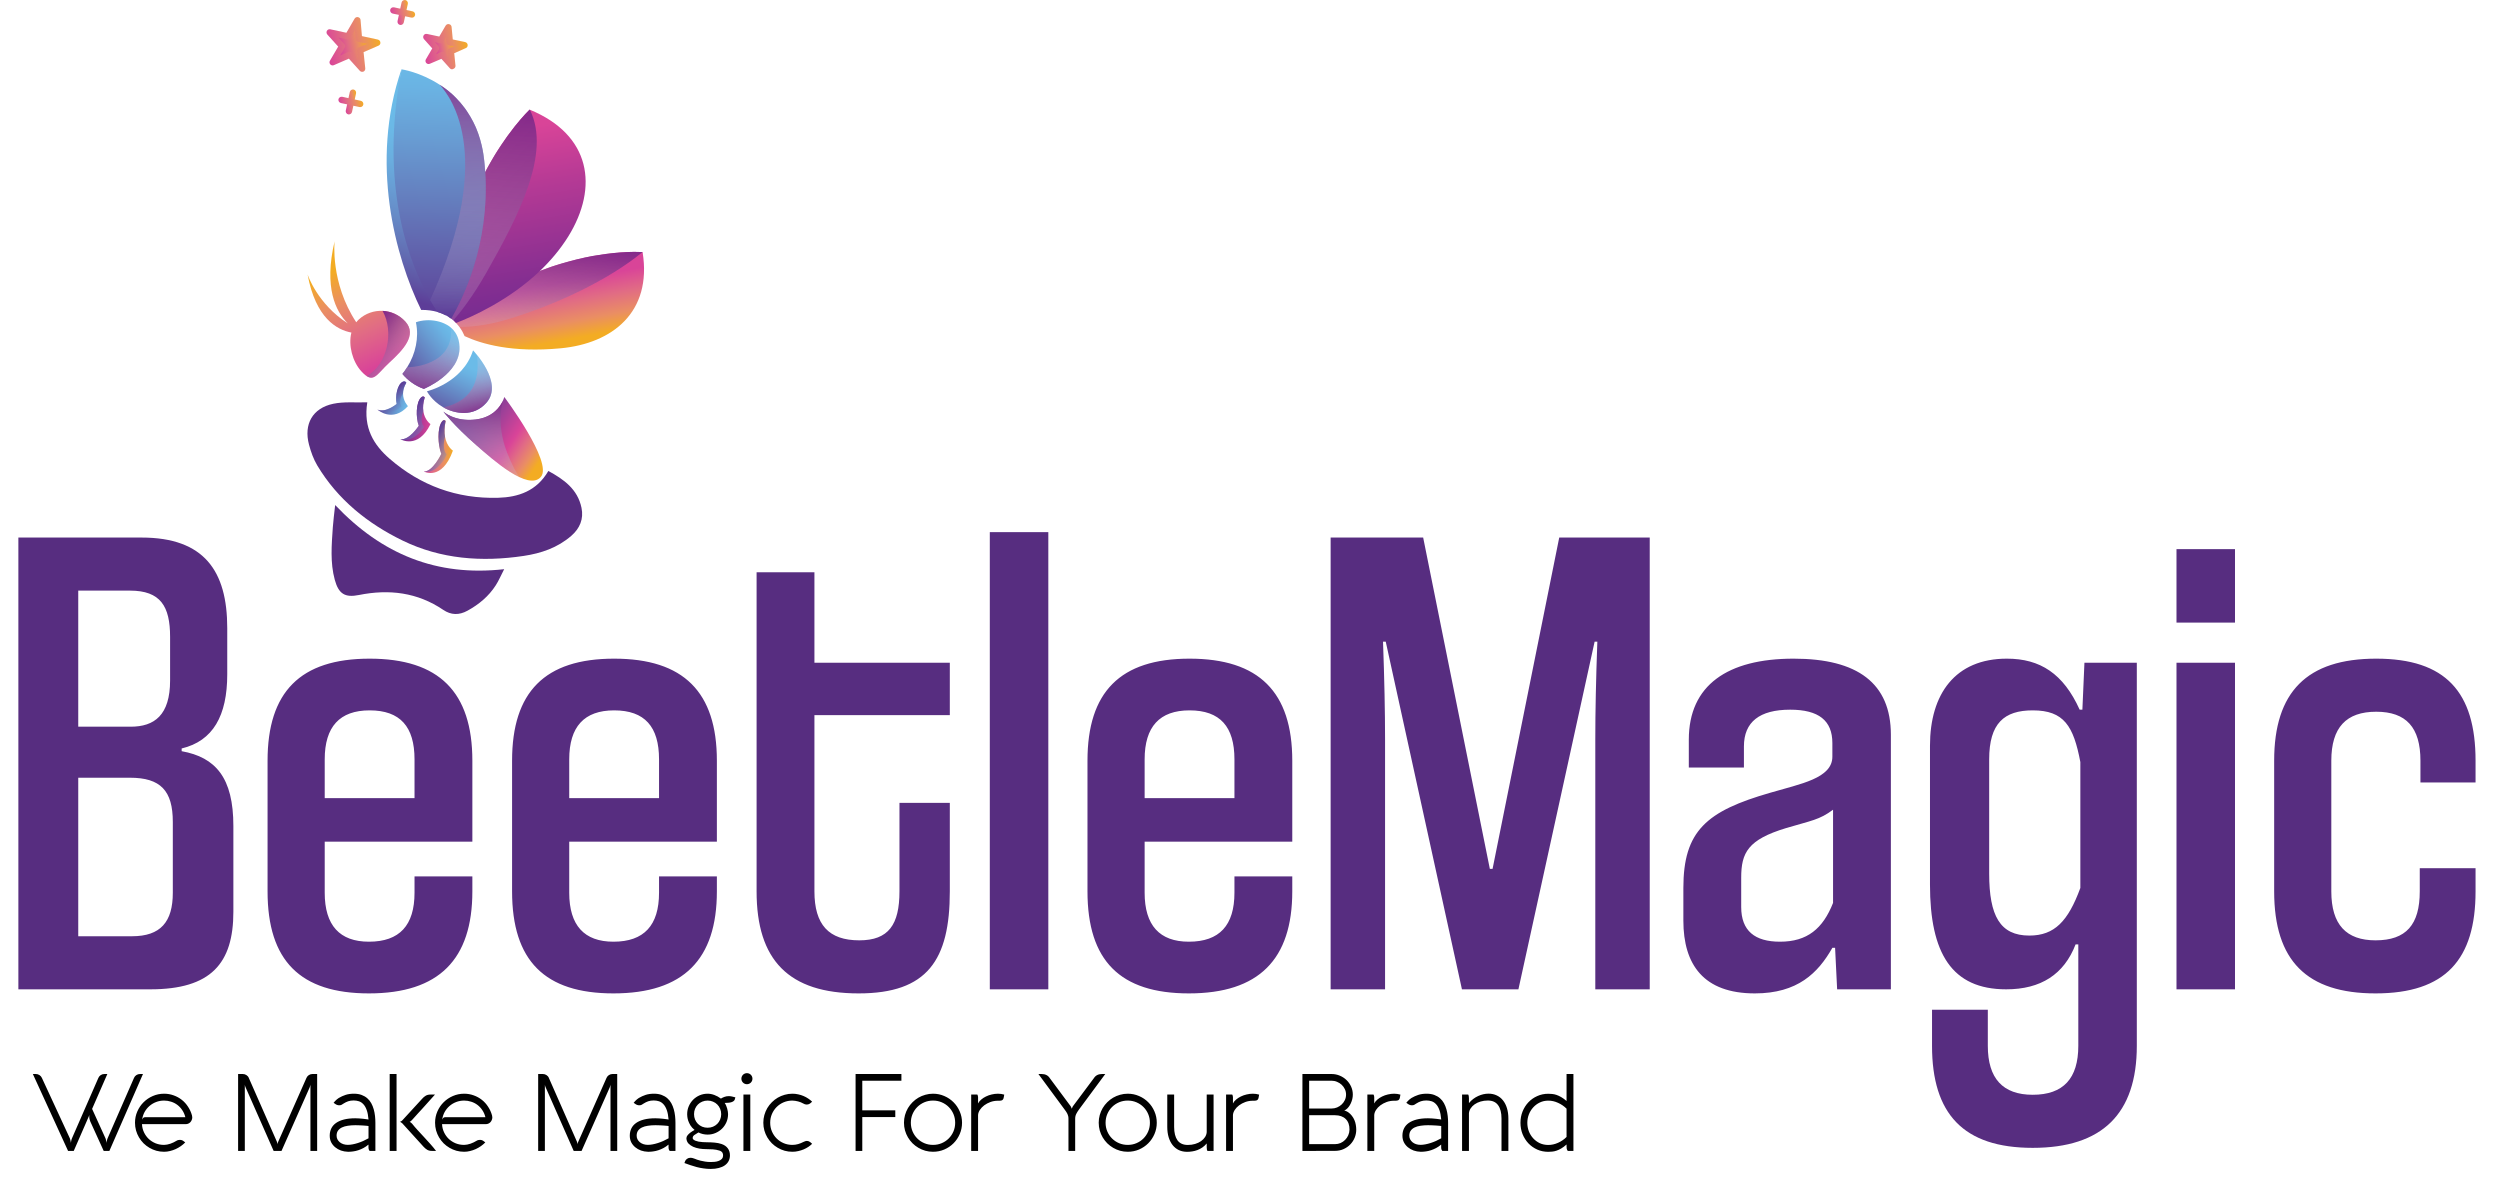 <svg width="396" height="188" viewBox="0 0 396 188" fill="none" xmlns="http://www.w3.org/2000/svg">
<path d="M23.818 156.709H2.91V85.148H22.417C32.332 85.148 35.996 90.429 35.996 99.481V106.81C35.996 113.384 33.733 117.372 28.775 118.557V118.988C34.164 119.958 36.966 123.191 36.966 130.843V144.423C36.966 152.613 33.41 156.709 23.818 156.709ZM27.374 141.405V130.197C27.374 125.239 25.434 123.191 20.585 123.191H12.394V148.302H20.908C25.434 148.302 27.374 146.039 27.374 141.405ZM26.943 107.78V100.883C26.943 96.033 25.434 93.554 20.585 93.554H12.394V115.109H20.692C24.464 115.109 26.943 113.276 26.943 107.78ZM74.822 138.818V141.189C74.822 151.967 69.541 157.355 58.441 157.355C47.556 157.355 42.382 152.182 42.382 141.189V120.497C42.382 109.612 47.556 104.331 58.548 104.331C69.541 104.331 74.822 109.612 74.822 120.497V133.322H51.435V141.405C51.435 146.578 53.806 149.165 58.441 149.165C63.29 149.165 65.661 146.578 65.661 141.405V138.818H74.822ZM65.661 126.425V120.282C65.661 115.109 63.398 112.522 58.548 112.522C53.806 112.522 51.435 115.109 51.435 120.282V126.425H65.661ZM113.553 138.818V141.189C113.553 151.967 108.272 157.355 97.171 157.355C86.286 157.355 81.113 152.182 81.113 141.189V120.497C81.113 109.612 86.286 104.331 97.279 104.331C108.272 104.331 113.553 109.612 113.553 120.497V133.322H90.166V141.405C90.166 146.578 92.537 149.165 97.171 149.165C102.021 149.165 104.392 146.578 104.392 141.405V138.818H113.553ZM104.392 126.425V120.282C104.392 115.109 102.129 112.522 97.279 112.522C92.537 112.522 90.166 115.109 90.166 120.282V126.425H104.392ZM142.476 141.189V127.179H150.451V141.189C150.451 152.074 146.895 157.355 136.01 157.355C124.909 157.355 119.844 152.074 119.844 141.189V90.644H129.005V104.978H150.451V113.276H129.005V141.189C129.005 146.47 131.268 148.949 136.118 148.949C140.752 148.949 142.476 146.47 142.476 141.189ZM166.054 156.709H156.785V84.286H166.054V156.709ZM204.696 138.818V141.189C204.696 151.967 199.415 157.355 188.315 157.355C177.43 157.355 172.257 152.182 172.257 141.189V120.497C172.257 109.612 177.43 104.331 188.423 104.331C199.415 104.331 204.696 109.612 204.696 120.497V133.322H181.31V141.405C181.31 146.578 183.681 149.165 188.315 149.165C193.165 149.165 195.536 146.578 195.536 141.405V138.818H204.696ZM195.536 126.425V120.282C195.536 115.109 193.272 112.522 188.423 112.522C183.681 112.522 181.31 115.109 181.31 120.282V126.425H195.536ZM261.317 156.709H252.695V117.156C252.695 112.738 252.803 107.564 253.019 101.637H252.588L240.517 156.709H231.572L219.501 101.637H219.07C219.286 107.564 219.394 112.738 219.394 117.156V156.709H210.772V85.148H225.429L235.991 137.633H236.422L246.983 85.148H261.317V156.709ZM290.355 143.022V128.257C288.2 129.873 286.906 129.981 282.919 131.167C276.884 132.999 275.806 135.046 275.806 139.034V143.668C275.806 147.44 277.961 149.165 281.949 149.165C286.26 149.165 288.739 147.117 290.355 143.022ZM299.516 156.709H291.002L290.678 150.135H290.247C287.984 154.122 284.751 157.355 277.961 157.355C269.878 157.355 266.645 152.829 266.645 145.824V140.651C266.645 131.598 270.309 128.472 280.44 125.562C285.182 124.161 290.247 123.299 290.247 119.851V117.695C290.247 114.139 288.092 112.414 283.565 112.414C278.716 112.414 276.237 114.354 276.237 118.234V121.575H267.507V117.156C267.507 108.534 273.65 104.331 284.104 104.331C294.235 104.331 299.516 108.211 299.516 116.402V156.709ZM315.086 120.282V138.387C315.086 145.069 316.81 148.195 321.444 148.195C325.432 148.195 327.587 145.931 329.527 140.651V120.713C328.449 115.001 326.941 112.522 321.983 112.522C317.457 112.522 315.086 114.57 315.086 120.282ZM338.472 165.654C338.472 176.431 332.976 181.82 321.983 181.82C310.99 181.82 306.033 176.431 306.033 165.654V159.942H314.87V165.654C314.87 170.827 317.241 173.413 321.983 173.413C326.833 173.413 329.204 170.827 329.204 165.654V149.596H328.773C326.941 154.338 323.276 156.709 317.78 156.709C309.158 156.709 305.709 150.997 305.709 140.112V118.126C305.709 109.935 309.697 104.331 317.888 104.331C323.168 104.331 326.833 106.702 329.419 112.414H329.85L330.174 104.978H338.472V165.654ZM354.024 156.709H344.756V104.978H354.024V156.709ZM354.024 98.619H344.756V86.98H354.024V98.619ZM383.29 141.189V137.525H392.128V141.189C392.128 151.967 387.386 157.355 376.285 157.355C365.4 157.355 360.227 152.182 360.227 141.189V120.497C360.227 109.612 365.4 104.331 376.393 104.331C387.386 104.331 392.128 109.612 392.128 120.497V123.946H383.398V120.497C383.398 115.216 381.135 112.738 376.393 112.738C371.651 112.738 369.28 115.216 369.28 120.497V141.189C369.28 146.47 371.651 148.949 376.285 148.949C381.135 148.949 383.29 146.47 383.29 141.189Z" fill="#572D80"/>
<path d="M11.07 180.324C11.099 180.386 11.121 180.46 11.138 180.545C11.161 180.624 11.178 180.701 11.189 180.774C11.206 180.859 11.22 180.944 11.232 181.029C11.237 180.944 11.249 180.859 11.266 180.774C11.277 180.701 11.294 180.624 11.317 180.545C11.339 180.466 11.365 180.392 11.393 180.324L15.584 170.736C15.663 170.549 15.788 170.402 15.958 170.294C16.128 170.181 16.318 170.124 16.527 170.124H17.003L14.589 175.649L16.714 180.324C16.743 180.386 16.765 180.46 16.782 180.545C16.805 180.624 16.822 180.701 16.833 180.774C16.85 180.859 16.864 180.944 16.876 181.029C16.881 180.944 16.893 180.859 16.91 180.774C16.921 180.701 16.938 180.624 16.961 180.545C16.983 180.466 17.009 180.392 17.037 180.324L21.228 170.736C21.307 170.549 21.432 170.402 21.602 170.294C21.772 170.181 21.962 170.124 22.171 170.124H22.647L17.326 182.304H16.425L14.3 177.638C14.238 177.491 14.195 177.357 14.173 177.238C14.15 177.119 14.139 177.012 14.139 176.915C14.139 176.836 14.142 176.771 14.147 176.72C14.153 176.669 14.161 176.626 14.173 176.592L11.682 182.304H10.781L5.205 170.124H5.681C5.891 170.124 6.081 170.181 6.251 170.294C6.426 170.407 6.554 170.555 6.633 170.736L11.07 180.324ZM25.991 173.243C26.524 173.243 27.029 173.331 27.505 173.507C27.986 173.677 28.42 173.915 28.805 174.221C29.19 174.527 29.519 174.892 29.791 175.317C30.069 175.737 30.276 176.196 30.412 176.694C30.44 176.808 30.454 176.907 30.454 176.992C30.454 177.139 30.426 177.278 30.369 177.408C30.318 177.533 30.247 177.646 30.157 177.748C30.066 177.845 29.958 177.921 29.834 177.978C29.709 178.035 29.576 178.063 29.434 178.063H22.489C22.512 178.533 22.62 178.97 22.812 179.372C23.005 179.774 23.257 180.123 23.569 180.417C23.881 180.706 24.243 180.936 24.657 181.106C25.071 181.27 25.515 181.352 25.991 181.352C26.139 181.352 26.297 181.335 26.468 181.301C26.643 181.267 26.816 181.222 26.986 181.165C27.162 181.103 27.332 181.032 27.496 180.953C27.666 180.874 27.822 180.789 27.963 180.698C28.043 180.647 28.131 180.61 28.227 180.587C28.329 180.565 28.425 180.553 28.516 180.553C28.607 180.553 28.686 180.565 28.754 180.587C28.828 180.604 28.896 180.633 28.958 180.672C29.02 180.706 29.08 180.749 29.137 180.8C29.199 180.851 29.267 180.905 29.34 180.961C29.131 181.171 28.898 181.367 28.643 181.548C28.389 181.724 28.116 181.879 27.828 182.015C27.538 182.146 27.238 182.248 26.927 182.321C26.62 182.401 26.309 182.44 25.991 182.44C25.567 182.44 25.159 182.387 24.767 182.279C24.377 182.166 24.011 182.01 23.671 181.811C23.331 181.613 23.019 181.375 22.736 181.097C22.458 180.814 22.218 180.502 22.014 180.162C21.815 179.822 21.659 179.457 21.546 179.066C21.438 178.669 21.384 178.261 21.384 177.842C21.384 177.207 21.506 176.612 21.75 176.057C21.994 175.496 22.325 175.009 22.744 174.595C23.164 174.176 23.651 173.847 24.206 173.609C24.767 173.365 25.363 173.243 25.991 173.243ZM26 174.331C25.547 174.331 25.122 174.408 24.725 174.561C24.328 174.714 23.974 174.926 23.663 175.198C23.357 175.465 23.102 175.782 22.898 176.15C22.699 176.519 22.572 176.918 22.515 177.349C22.543 177.275 22.591 177.193 22.66 177.102C22.733 177.012 22.835 176.966 22.965 176.966H29.358C29.256 176.547 29.094 176.176 28.873 175.853C28.658 175.524 28.4 175.247 28.099 175.02C27.799 174.793 27.468 174.623 27.105 174.51C26.748 174.391 26.38 174.331 26 174.331ZM50.236 182.304H49.174V171.807C49.174 171.807 49.171 171.824 49.165 171.858C49.16 171.892 49.148 171.934 49.131 171.985C49.12 172.031 49.106 172.079 49.089 172.13C49.077 172.181 49.063 172.223 49.046 172.257L44.592 182.304H43.343L38.914 172.257C38.874 172.184 38.843 172.104 38.821 172.019C38.798 171.929 38.784 171.858 38.778 171.807V182.304H37.716V170.124H38.472C38.676 170.124 38.866 170.183 39.042 170.302C39.223 170.421 39.345 170.566 39.407 170.736L43.878 180.893C43.901 180.956 43.918 181.018 43.929 181.08C43.946 181.137 43.958 181.197 43.963 181.259C43.969 181.197 43.977 181.137 43.989 181.08C44.006 181.018 44.026 180.956 44.048 180.893L48.545 170.736C48.624 170.555 48.749 170.407 48.919 170.294C49.094 170.181 49.281 170.124 49.48 170.124H50.236V182.304ZM52.84 174.68C52.919 174.584 53.004 174.487 53.095 174.391C53.174 174.312 53.262 174.229 53.358 174.144C53.455 174.059 53.554 173.986 53.656 173.923C54.001 173.719 54.364 173.555 54.744 173.43C55.123 173.306 55.563 173.243 56.061 173.243C56.526 173.243 56.931 173.309 57.277 173.439C57.628 173.569 57.928 173.745 58.178 173.966C58.433 174.187 58.642 174.448 58.807 174.748C58.971 175.048 59.101 175.371 59.198 175.717C59.294 176.057 59.362 176.411 59.402 176.779C59.441 177.142 59.461 177.499 59.461 177.85V182.304H58.543C58.509 182.259 58.47 182.191 58.424 182.1C58.385 182.004 58.365 181.879 58.365 181.726V181.301C58.11 181.517 57.846 181.698 57.574 181.845C57.302 181.987 57.03 182.103 56.758 182.194C56.486 182.285 56.22 182.347 55.959 182.381C55.699 182.421 55.455 182.44 55.228 182.44H55.109C54.724 182.429 54.358 182.364 54.013 182.245C53.667 182.12 53.361 181.947 53.095 181.726C52.828 181.505 52.616 181.242 52.457 180.936C52.304 180.624 52.228 180.276 52.228 179.89C52.228 179.471 52.31 179.091 52.474 178.751C52.639 178.411 52.888 178.122 53.222 177.884C53.557 177.646 53.976 177.462 54.48 177.332C54.99 177.202 55.591 177.136 56.282 177.136C56.486 177.136 56.702 177.145 56.928 177.162C57.161 177.179 57.376 177.199 57.574 177.221C57.773 177.244 57.945 177.267 58.093 177.289C58.24 177.312 58.334 177.326 58.373 177.332C58.322 176.72 58.226 176.218 58.084 175.827C57.943 175.436 57.767 175.13 57.557 174.909C57.353 174.683 57.118 174.527 56.852 174.442C56.591 174.357 56.313 174.314 56.019 174.314C55.696 174.314 55.407 174.357 55.152 174.442C54.902 174.527 54.65 174.652 54.395 174.816C54.305 174.873 54.211 174.932 54.115 174.994C54.018 175.051 53.888 175.079 53.724 175.079C53.491 175.079 53.265 174.994 53.044 174.824L52.84 174.68ZM55.101 181.344C55.333 181.344 55.582 181.318 55.849 181.267C56.121 181.216 56.398 181.146 56.682 181.055C56.965 180.964 57.248 180.857 57.532 180.732C57.821 180.602 58.101 180.46 58.373 180.307V178.36C58.339 178.355 58.251 178.343 58.11 178.326C57.968 178.309 57.798 178.295 57.6 178.284C57.401 178.273 57.186 178.261 56.954 178.25C56.727 178.239 56.509 178.233 56.299 178.233C55.869 178.233 55.469 178.261 55.101 178.318C54.738 178.369 54.424 178.46 54.157 178.59C53.897 178.715 53.69 178.885 53.537 179.1C53.389 179.31 53.316 179.573 53.316 179.89C53.316 180.094 53.358 180.284 53.443 180.46C53.534 180.636 53.659 180.791 53.817 180.927C53.976 181.058 54.163 181.16 54.378 181.233C54.599 181.307 54.84 181.344 55.101 181.344ZM62.814 182.304H61.726V170.124H62.814V182.304ZM66.86 174.051C67.035 173.847 67.225 173.685 67.429 173.566C67.633 173.442 67.882 173.379 68.177 173.379H68.9C68.384 173.957 67.891 174.507 67.421 175.028C67.222 175.249 67.018 175.476 66.809 175.708C66.599 175.935 66.398 176.153 66.205 176.363C66.018 176.573 65.842 176.768 65.678 176.949C65.514 177.131 65.378 177.281 65.27 177.4C65.208 177.468 65.151 177.522 65.1 177.561C65.049 177.601 65.009 177.632 64.981 177.655C64.941 177.678 64.91 177.692 64.888 177.697C64.933 177.72 64.978 177.746 65.024 177.774C65.063 177.802 65.103 177.833 65.143 177.867C65.188 177.901 65.233 177.944 65.279 177.995C65.528 178.312 65.82 178.652 66.154 179.015C66.488 179.372 66.828 179.74 67.174 180.12C67.525 180.494 67.865 180.868 68.194 181.242C68.528 181.616 68.82 181.97 69.07 182.304H68.407C68.118 182.304 67.871 182.245 67.667 182.126C67.463 182.001 67.27 181.84 67.089 181.641L63.74 177.952C63.695 177.907 63.649 177.87 63.604 177.842C63.559 177.808 63.516 177.78 63.477 177.757C63.431 177.734 63.386 177.714 63.341 177.697C63.386 177.686 63.431 177.669 63.477 177.646C63.516 177.629 63.559 177.604 63.604 177.57C63.649 177.536 63.695 177.496 63.74 177.451L66.86 174.051ZM73.522 173.243C74.054 173.243 74.559 173.331 75.035 173.507C75.516 173.677 75.95 173.915 76.335 174.221C76.721 174.527 77.049 174.892 77.321 175.317C77.599 175.737 77.806 176.196 77.942 176.694C77.97 176.808 77.984 176.907 77.984 176.992C77.984 177.139 77.956 177.278 77.899 177.408C77.848 177.533 77.777 177.646 77.687 177.748C77.596 177.845 77.488 177.921 77.364 177.978C77.239 178.035 77.106 178.063 76.964 178.063H70.02C70.042 178.533 70.15 178.97 70.343 179.372C70.535 179.774 70.788 180.123 71.099 180.417C71.411 180.706 71.774 180.936 72.187 181.106C72.601 181.27 73.046 181.352 73.522 181.352C73.669 181.352 73.828 181.335 73.998 181.301C74.173 181.267 74.346 181.222 74.516 181.165C74.692 181.103 74.862 181.032 75.026 180.953C75.196 180.874 75.352 180.789 75.494 180.698C75.573 180.647 75.661 180.61 75.757 180.587C75.859 180.565 75.956 180.553 76.046 180.553C76.137 180.553 76.216 180.565 76.284 180.587C76.358 180.604 76.426 180.633 76.488 180.672C76.551 180.706 76.61 180.749 76.667 180.8C76.729 180.851 76.797 180.905 76.871 180.961C76.661 181.171 76.429 181.367 76.174 181.548C75.919 181.724 75.647 181.879 75.358 182.015C75.069 182.146 74.768 182.248 74.457 182.321C74.151 182.401 73.839 182.44 73.522 182.44C73.097 182.44 72.689 182.387 72.298 182.279C71.907 182.166 71.541 182.01 71.201 181.811C70.861 181.613 70.55 181.375 70.266 181.097C69.989 180.814 69.748 180.502 69.544 180.162C69.345 179.822 69.19 179.457 69.076 179.066C68.969 178.669 68.915 178.261 68.915 177.842C68.915 177.207 69.037 176.612 69.28 176.057C69.524 175.496 69.855 175.009 70.275 174.595C70.694 174.176 71.181 173.847 71.737 173.609C72.298 173.365 72.893 173.243 73.522 173.243ZM73.53 174.331C73.077 174.331 72.652 174.408 72.255 174.561C71.859 174.714 71.504 174.926 71.193 175.198C70.887 175.465 70.632 175.782 70.428 176.15C70.229 176.519 70.102 176.918 70.045 177.349C70.074 177.275 70.122 177.193 70.19 177.102C70.263 177.012 70.365 176.966 70.496 176.966H76.888C76.786 176.547 76.624 176.176 76.403 175.853C76.188 175.524 75.93 175.247 75.63 175.02C75.329 174.793 74.998 174.623 74.635 174.51C74.278 174.391 73.91 174.331 73.53 174.331ZM97.766 182.304H96.704V171.807C96.704 171.807 96.701 171.824 96.695 171.858C96.69 171.892 96.678 171.934 96.661 171.985C96.65 172.031 96.636 172.079 96.619 172.13C96.608 172.181 96.593 172.223 96.576 172.257L92.122 182.304H90.873L86.444 172.257C86.405 172.184 86.374 172.104 86.351 172.019C86.328 171.929 86.314 171.858 86.308 171.807V182.304H85.246V170.124H86.002C86.206 170.124 86.396 170.183 86.572 170.302C86.753 170.421 86.875 170.566 86.937 170.736L91.408 180.893C91.431 180.956 91.448 181.018 91.459 181.08C91.476 181.137 91.488 181.197 91.493 181.259C91.499 181.197 91.508 181.137 91.519 181.08C91.536 181.018 91.556 180.956 91.578 180.893L96.075 170.736C96.154 170.555 96.279 170.407 96.449 170.294C96.625 170.181 96.812 170.124 97.01 170.124H97.766V182.304ZM100.37 174.68C100.449 174.584 100.534 174.487 100.625 174.391C100.704 174.312 100.792 174.229 100.889 174.144C100.985 174.059 101.084 173.986 101.186 173.923C101.532 173.719 101.894 173.555 102.274 173.43C102.654 173.306 103.093 173.243 103.592 173.243C104.056 173.243 104.461 173.309 104.807 173.439C105.158 173.569 105.459 173.745 105.708 173.966C105.963 174.187 106.173 174.448 106.337 174.748C106.501 175.048 106.632 175.371 106.728 175.717C106.824 176.057 106.892 176.411 106.932 176.779C106.972 177.142 106.992 177.499 106.992 177.85V182.304H106.074C106.04 182.259 106 182.191 105.955 182.1C105.915 182.004 105.895 181.879 105.895 181.726V181.301C105.64 181.517 105.377 181.698 105.105 181.845C104.833 181.987 104.561 182.103 104.289 182.194C104.017 182.285 103.75 182.347 103.49 182.381C103.229 182.421 102.985 182.44 102.759 182.44H102.64C102.254 182.429 101.889 182.364 101.543 182.245C101.197 182.12 100.891 181.947 100.625 181.726C100.359 181.505 100.146 181.242 99.987 180.936C99.835 180.624 99.758 180.276 99.758 179.89C99.758 179.471 99.84 179.091 100.005 178.751C100.169 178.411 100.418 178.122 100.753 177.884C101.087 177.646 101.506 177.462 102.011 177.332C102.521 177.202 103.121 177.136 103.813 177.136C104.017 177.136 104.232 177.145 104.459 177.162C104.691 177.179 104.906 177.199 105.105 177.221C105.303 177.244 105.476 177.267 105.623 177.289C105.77 177.312 105.864 177.326 105.904 177.332C105.853 176.72 105.756 176.218 105.615 175.827C105.473 175.436 105.297 175.13 105.088 174.909C104.884 174.683 104.648 174.527 104.382 174.442C104.121 174.357 103.844 174.314 103.549 174.314C103.226 174.314 102.937 174.357 102.682 174.442C102.433 174.527 102.181 174.652 101.926 174.816C101.835 174.873 101.741 174.932 101.645 174.994C101.549 175.051 101.418 175.079 101.254 175.079C101.022 175.079 100.795 174.994 100.574 174.824L100.37 174.68ZM102.631 181.344C102.863 181.344 103.113 181.318 103.379 181.267C103.651 181.216 103.929 181.146 104.212 181.055C104.495 180.964 104.779 180.857 105.062 180.732C105.351 180.602 105.632 180.46 105.904 180.307V178.36C105.87 178.355 105.782 178.343 105.64 178.326C105.498 178.309 105.328 178.295 105.13 178.284C104.932 178.273 104.716 178.261 104.484 178.25C104.257 178.239 104.039 178.233 103.83 178.233C103.399 178.233 102.999 178.261 102.631 178.318C102.268 178.369 101.954 178.46 101.688 178.59C101.427 178.715 101.22 178.885 101.067 179.1C100.92 179.31 100.846 179.573 100.846 179.89C100.846 180.094 100.889 180.284 100.974 180.46C101.064 180.636 101.189 180.791 101.348 180.927C101.506 181.058 101.693 181.16 101.909 181.233C102.13 181.307 102.37 181.344 102.631 181.344ZM116.379 174.187C116.311 174.351 116.155 174.479 115.911 174.569C115.668 174.66 115.294 174.705 114.789 174.705C114.874 174.824 114.951 174.963 115.019 175.122C115.087 175.281 115.144 175.442 115.189 175.606C115.234 175.765 115.268 175.924 115.291 176.082C115.314 176.235 115.325 176.369 115.325 176.482C115.325 176.93 115.24 177.352 115.07 177.748C114.9 178.139 114.668 178.482 114.373 178.777C114.078 179.066 113.735 179.295 113.344 179.465C112.953 179.635 112.534 179.72 112.086 179.72C111.571 179.72 111.086 179.607 110.633 179.38L110.573 179.414C110.341 179.545 110.14 179.672 109.97 179.797C109.806 179.922 109.723 180.072 109.723 180.247C109.723 180.315 109.738 180.375 109.766 180.426C109.851 180.528 109.97 180.613 110.123 180.681C110.282 180.743 110.46 180.794 110.658 180.834C110.862 180.868 111.078 180.893 111.304 180.91C111.531 180.927 111.758 180.936 111.984 180.936C112.375 180.936 112.772 180.953 113.174 180.987C113.577 181.021 113.948 181.095 114.288 181.208C114.724 181.355 115.056 181.585 115.282 181.896C115.509 182.202 115.622 182.571 115.622 183.001C115.622 183.336 115.554 183.636 115.418 183.902C115.282 184.169 115.084 184.395 114.823 184.582C114.563 184.769 114.243 184.911 113.863 185.007C113.483 185.109 113.053 185.16 112.571 185.16C112.186 185.16 111.809 185.132 111.44 185.075C111.072 185.024 110.712 184.954 110.361 184.863C110.015 184.772 109.678 184.67 109.349 184.557C109.021 184.449 108.709 184.339 108.414 184.225L108.516 183.945C108.562 183.803 108.664 183.676 108.822 183.562C108.981 183.449 109.157 183.392 109.349 183.392C109.48 183.392 109.607 183.409 109.732 183.443C109.857 183.477 109.976 183.517 110.089 183.562C110.151 183.591 110.259 183.633 110.412 183.69C110.565 183.747 110.749 183.8 110.964 183.851C111.18 183.908 111.423 183.956 111.695 183.996C111.973 184.041 112.268 184.064 112.579 184.064C112.749 184.064 112.945 184.055 113.166 184.038C113.393 184.021 113.605 183.976 113.803 183.902C114.007 183.834 114.18 183.73 114.322 183.588C114.464 183.446 114.534 183.254 114.534 183.01V182.976C114.534 182.936 114.529 182.882 114.517 182.814C114.512 182.752 114.489 182.687 114.449 182.619C114.415 182.551 114.359 182.483 114.279 182.415C114.206 182.353 114.101 182.299 113.965 182.253C113.625 182.146 113.274 182.081 112.911 182.058C112.554 182.035 112.208 182.024 111.874 182.024C111.517 182.024 111.157 181.996 110.794 181.939C110.432 181.877 110.1 181.78 109.8 181.65C109.505 181.514 109.259 181.344 109.06 181.14C108.868 180.93 108.757 180.675 108.729 180.375V180.307C108.729 180.25 108.74 180.182 108.763 180.103C108.786 180.018 108.839 179.922 108.924 179.814C109.009 179.701 109.137 179.576 109.307 179.44C109.483 179.304 109.721 179.151 110.021 178.981C109.738 178.754 109.517 178.511 109.358 178.25C109.205 177.989 109.089 177.743 109.009 177.51C108.936 177.272 108.89 177.066 108.873 176.89C108.856 176.709 108.848 176.587 108.848 176.524V176.482C108.848 176.034 108.933 175.615 109.103 175.224C109.273 174.833 109.502 174.49 109.791 174.195C110.086 173.901 110.429 173.668 110.82 173.498C111.217 173.328 111.639 173.243 112.086 173.243C112.443 173.243 112.8 173.311 113.157 173.447C113.514 173.578 113.86 173.768 114.194 174.017C114.342 173.921 114.52 173.833 114.73 173.753C114.945 173.668 115.186 173.626 115.452 173.626C115.594 173.626 115.756 173.646 115.937 173.685C116.118 173.719 116.3 173.765 116.481 173.821L116.379 174.187ZM109.936 176.482C109.936 176.788 109.99 177.074 110.097 177.34C110.211 177.601 110.361 177.828 110.548 178.02C110.741 178.207 110.967 178.358 111.228 178.471C111.494 178.579 111.78 178.632 112.086 178.632C112.392 178.632 112.676 178.579 112.936 178.471C113.203 178.358 113.429 178.207 113.616 178.02C113.809 177.828 113.959 177.601 114.067 177.34C114.18 177.074 114.237 176.788 114.237 176.482C114.237 176.176 114.18 175.893 114.067 175.632C113.959 175.366 113.809 175.139 113.616 174.952C113.429 174.759 113.203 174.609 112.936 174.501C112.676 174.388 112.392 174.331 112.086 174.331C111.78 174.331 111.494 174.388 111.228 174.501C110.967 174.609 110.741 174.759 110.548 174.952C110.361 175.139 110.211 175.366 110.097 175.632C109.99 175.893 109.936 176.176 109.936 176.482ZM118.847 173.379V182.304H117.759V173.379H118.847ZM117.436 170.863C117.436 170.744 117.458 170.631 117.504 170.523C117.549 170.416 117.611 170.322 117.691 170.243C117.77 170.164 117.863 170.101 117.971 170.056C118.079 170.011 118.192 169.988 118.311 169.988C118.43 169.988 118.543 170.011 118.651 170.056C118.759 170.101 118.852 170.164 118.932 170.243C119.011 170.322 119.073 170.416 119.119 170.523C119.164 170.631 119.187 170.744 119.187 170.863C119.187 170.982 119.164 171.096 119.119 171.203C119.073 171.311 119.011 171.405 118.932 171.484C118.852 171.563 118.759 171.626 118.651 171.671C118.543 171.716 118.43 171.739 118.311 171.739C118.192 171.739 118.079 171.716 117.971 171.671C117.863 171.626 117.77 171.563 117.691 171.484C117.611 171.405 117.549 171.311 117.504 171.203C117.458 171.096 117.436 170.982 117.436 170.863ZM125.518 174.331C125.025 174.331 124.563 174.422 124.133 174.603C123.708 174.785 123.337 175.034 123.019 175.351C122.702 175.669 122.453 176.04 122.271 176.465C122.09 176.89 121.999 177.349 121.999 177.842C121.999 178.335 122.09 178.794 122.271 179.219C122.453 179.644 122.702 180.015 123.019 180.332C123.337 180.65 123.708 180.899 124.133 181.08C124.563 181.262 125.025 181.352 125.518 181.352C125.819 181.352 126.119 181.31 126.419 181.225C126.725 181.134 127.006 181.021 127.261 180.885C127.346 180.84 127.436 180.803 127.533 180.774C127.629 180.74 127.723 180.723 127.813 180.723C127.961 180.723 128.094 180.76 128.213 180.834C128.337 180.908 128.448 180.993 128.544 181.089L128.638 181.182C128.473 181.347 128.278 181.505 128.051 181.658C127.83 181.806 127.584 181.939 127.312 182.058C127.045 182.171 126.759 182.262 126.453 182.33C126.153 182.404 125.841 182.44 125.518 182.44C125.093 182.44 124.685 182.387 124.294 182.279C123.903 182.166 123.538 182.01 123.198 181.811C122.858 181.613 122.546 181.375 122.263 181.097C121.985 180.814 121.744 180.502 121.54 180.162C121.342 179.822 121.186 179.457 121.073 179.066C120.965 178.669 120.911 178.261 120.911 177.842C120.911 177.423 120.965 177.017 121.073 176.626C121.186 176.23 121.342 175.861 121.54 175.521C121.744 175.181 121.985 174.873 122.263 174.595C122.546 174.312 122.858 174.071 123.198 173.872C123.538 173.674 123.903 173.521 124.294 173.413C124.685 173.3 125.093 173.243 125.518 173.243C125.836 173.243 126.142 173.277 126.436 173.345C126.737 173.408 127.017 173.496 127.278 173.609C127.544 173.722 127.791 173.855 128.017 174.008C128.25 174.161 128.456 174.326 128.638 174.501L128.544 174.595C128.431 174.708 128.312 174.799 128.187 174.867C128.068 174.929 127.927 174.96 127.762 174.96C127.666 174.96 127.578 174.946 127.499 174.918C127.419 174.89 127.34 174.853 127.261 174.807C126.994 174.654 126.714 174.541 126.419 174.467C126.125 174.388 125.824 174.343 125.518 174.331ZM141.814 175.878V176.941H136.586V182.304H135.524V170.124H142.783V171.186H136.586V175.878H141.814ZM143.19 177.842C143.19 177.423 143.244 177.017 143.352 176.626C143.465 176.23 143.621 175.861 143.819 175.521C144.023 175.181 144.264 174.873 144.542 174.595C144.825 174.312 145.137 174.071 145.477 173.872C145.817 173.674 146.182 173.521 146.573 173.413C146.964 173.3 147.369 173.243 147.789 173.243C148.423 173.243 149.018 173.365 149.574 173.609C150.135 173.847 150.622 174.176 151.036 174.595C151.455 175.009 151.784 175.496 152.022 176.057C152.265 176.612 152.387 177.207 152.387 177.842C152.387 178.477 152.265 179.074 152.022 179.635C151.784 180.191 151.455 180.678 151.036 181.097C150.622 181.511 150.135 181.84 149.574 182.083C149.018 182.321 148.423 182.44 147.789 182.44C147.369 182.44 146.964 182.387 146.573 182.279C146.182 182.166 145.817 182.01 145.477 181.811C145.137 181.613 144.825 181.375 144.542 181.097C144.264 180.814 144.023 180.502 143.819 180.162C143.621 179.822 143.465 179.457 143.352 179.066C143.244 178.669 143.19 178.261 143.19 177.842ZM144.278 177.842C144.278 178.335 144.369 178.794 144.55 179.219C144.731 179.644 144.981 180.015 145.298 180.332C145.615 180.65 145.987 180.899 146.412 181.08C146.842 181.262 147.301 181.352 147.789 181.352C148.282 181.352 148.741 181.262 149.166 181.08C149.591 180.899 149.962 180.65 150.279 180.332C150.596 180.015 150.846 179.644 151.027 179.219C151.208 178.794 151.299 178.335 151.299 177.842C151.299 177.349 151.208 176.89 151.027 176.465C150.846 176.04 150.596 175.669 150.279 175.351C149.962 175.034 149.591 174.785 149.166 174.603C148.741 174.422 148.282 174.331 147.789 174.331C147.301 174.331 146.842 174.422 146.412 174.603C145.987 174.785 145.615 175.034 145.298 175.351C144.981 175.669 144.731 176.04 144.55 176.465C144.369 176.89 144.278 177.349 144.278 177.842ZM154.814 173.379C154.843 173.436 154.868 173.498 154.891 173.566C154.914 173.629 154.925 173.702 154.925 173.787V174.79C155.033 174.569 155.197 174.365 155.418 174.178C155.639 173.986 155.891 173.821 156.174 173.685C156.458 173.544 156.764 173.436 157.092 173.362C157.421 173.283 157.75 173.243 158.078 173.243C158.424 173.243 158.756 173.292 159.073 173.388L158.988 173.855C158.965 173.98 158.928 174.076 158.877 174.144C158.826 174.212 158.764 174.263 158.69 174.297C158.622 174.326 158.543 174.343 158.452 174.348C158.367 174.354 158.28 174.357 158.189 174.357H158.061C157.648 174.357 157.254 174.425 156.88 174.561C156.512 174.697 156.183 174.873 155.894 175.088C155.611 175.303 155.381 175.547 155.205 175.819C155.035 176.085 154.942 176.352 154.925 176.618V182.304H153.837V173.379H154.814ZM170.307 182.304H169.244V177.213C169.244 177.054 169.23 176.915 169.202 176.796C169.174 176.672 169.134 176.556 169.083 176.448C169.032 176.335 168.97 176.224 168.896 176.116C168.822 176.009 168.737 175.89 168.641 175.759L164.484 170.124H164.994C165.578 170.124 166.009 170.342 166.286 170.778L169.601 175.241C169.686 175.388 169.737 175.496 169.754 175.564C169.766 175.609 169.771 175.649 169.771 175.683C169.766 175.649 169.771 175.609 169.788 175.564C169.805 175.496 169.856 175.388 169.941 175.241L173.273 170.778C173.551 170.342 173.979 170.124 174.557 170.124H175.075L170.91 175.751C170.746 175.972 170.604 176.199 170.485 176.431C170.366 176.658 170.307 176.918 170.307 177.213V182.304ZM174.036 177.842C174.036 177.423 174.09 177.017 174.197 176.626C174.311 176.23 174.466 175.861 174.665 175.521C174.869 175.181 175.11 174.873 175.387 174.595C175.671 174.312 175.982 174.071 176.322 173.872C176.662 173.674 177.028 173.521 177.419 173.413C177.81 173.3 178.215 173.243 178.634 173.243C179.269 173.243 179.864 173.365 180.419 173.609C180.98 173.847 181.468 174.176 181.881 174.595C182.301 175.009 182.629 175.496 182.867 176.057C183.111 176.612 183.233 177.207 183.233 177.842C183.233 178.477 183.111 179.074 182.867 179.635C182.629 180.191 182.301 180.678 181.881 181.097C181.468 181.511 180.98 181.84 180.419 182.083C179.864 182.321 179.269 182.44 178.634 182.44C178.215 182.44 177.81 182.387 177.419 182.279C177.028 182.166 176.662 182.01 176.322 181.811C175.982 181.613 175.671 181.375 175.387 181.097C175.11 180.814 174.869 180.502 174.665 180.162C174.466 179.822 174.311 179.457 174.197 179.066C174.09 178.669 174.036 178.261 174.036 177.842ZM175.124 177.842C175.124 178.335 175.214 178.794 175.396 179.219C175.577 179.644 175.826 180.015 176.144 180.332C176.461 180.65 176.832 180.899 177.257 181.08C177.688 181.262 178.147 181.352 178.634 181.352C179.127 181.352 179.586 181.262 180.011 181.08C180.436 180.899 180.807 180.65 181.125 180.332C181.442 180.015 181.691 179.644 181.873 179.219C182.054 178.794 182.145 178.335 182.145 177.842C182.145 177.349 182.054 176.89 181.873 176.465C181.691 176.04 181.442 175.669 181.125 175.351C180.807 175.034 180.436 174.785 180.011 174.603C179.586 174.422 179.127 174.331 178.634 174.331C178.147 174.331 177.688 174.422 177.257 174.603C176.832 174.785 176.461 175.034 176.144 175.351C175.826 175.669 175.577 176.04 175.396 176.465C175.214 176.89 175.124 177.349 175.124 177.842ZM191.253 182.304C191.225 182.248 191.199 182.183 191.177 182.109C191.154 182.03 191.143 181.902 191.143 181.726V181.123C190.933 181.378 190.703 181.59 190.454 181.76C190.205 181.93 189.944 182.066 189.672 182.168C189.406 182.27 189.134 182.341 188.856 182.381C188.584 182.426 188.315 182.449 188.049 182.449C187.561 182.449 187.122 182.358 186.731 182.177C186.346 181.99 186.017 181.726 185.745 181.386C185.473 181.041 185.263 180.627 185.116 180.145C184.969 179.658 184.895 179.111 184.895 178.505V173.379H185.983V178.505C185.983 179.417 186.159 180.123 186.51 180.621C186.867 181.114 187.414 181.361 188.151 181.361C188.564 181.361 188.95 181.307 189.307 181.199C189.664 181.092 189.975 180.944 190.242 180.757C190.508 180.57 190.72 180.355 190.879 180.111C191.038 179.862 191.126 179.601 191.143 179.329V173.379H192.231V182.304H191.253ZM195.189 173.379C195.218 173.436 195.243 173.498 195.266 173.566C195.289 173.629 195.3 173.702 195.3 173.787V174.79C195.408 174.569 195.572 174.365 195.793 174.178C196.014 173.986 196.266 173.821 196.549 173.685C196.833 173.544 197.139 173.436 197.467 173.362C197.796 173.283 198.125 173.243 198.453 173.243C198.799 173.243 199.131 173.292 199.448 173.388L199.363 173.855C199.34 173.98 199.303 174.076 199.252 174.144C199.201 174.212 199.139 174.263 199.065 174.297C198.997 174.326 198.918 174.343 198.827 174.348C198.742 174.354 198.655 174.357 198.564 174.357H198.436C198.023 174.357 197.629 174.425 197.255 174.561C196.887 174.697 196.558 174.873 196.269 175.088C195.986 175.303 195.756 175.547 195.58 175.819C195.41 176.085 195.317 176.352 195.3 176.618V182.304H194.212V173.379H195.189ZM207.732 182.304H206.304V170.124H210.928C211.376 170.124 211.804 170.209 212.212 170.379C212.62 170.549 212.977 170.781 213.283 171.076C213.589 171.371 213.833 171.716 214.014 172.113C214.195 172.51 214.286 172.932 214.286 173.379C214.286 173.617 214.258 173.855 214.201 174.093C214.144 174.331 214.065 174.558 213.963 174.773C213.867 174.983 213.75 175.176 213.614 175.351C213.484 175.521 213.34 175.66 213.181 175.768C213.113 175.813 213.059 175.847 213.019 175.87C212.98 175.893 212.949 175.907 212.926 175.912C212.903 175.918 212.886 175.921 212.875 175.921C212.864 175.915 212.855 175.912 212.849 175.912C212.963 175.912 213.082 175.938 213.206 175.989C213.331 176.04 213.439 176.097 213.529 176.159C213.773 176.329 213.977 176.524 214.141 176.745C214.311 176.961 214.447 177.193 214.549 177.442C214.651 177.686 214.722 177.935 214.762 178.19C214.807 178.445 214.83 178.695 214.83 178.938C214.83 179.375 214.748 179.797 214.583 180.205C214.419 180.607 214.187 180.964 213.886 181.276C213.592 181.582 213.238 181.828 212.824 182.015C212.41 182.202 211.954 182.296 211.455 182.296L207.732 182.304ZM211.455 181.233C211.773 181.233 212.07 181.174 212.348 181.055C212.626 180.93 212.866 180.763 213.07 180.553C213.28 180.344 213.444 180.103 213.563 179.831C213.688 179.553 213.753 179.256 213.759 178.938C213.765 178.576 213.716 178.253 213.614 177.969C213.512 177.686 213.362 177.448 213.164 177.255C212.966 177.057 212.722 176.907 212.433 176.805C212.144 176.703 211.821 176.652 211.464 176.652H207.367V181.233H211.455ZM207.367 171.186V175.589H210.928C211.234 175.589 211.523 175.533 211.795 175.419C212.073 175.3 212.317 175.142 212.526 174.943C212.736 174.745 212.903 174.513 213.028 174.246C213.153 173.974 213.215 173.688 213.215 173.388C213.215 173.082 213.153 172.796 213.028 172.529C212.903 172.263 212.736 172.031 212.526 171.832C212.317 171.634 212.073 171.478 211.795 171.365C211.523 171.246 211.234 171.186 210.928 171.186H207.367ZM217.568 173.379C217.597 173.436 217.622 173.498 217.645 173.566C217.667 173.629 217.679 173.702 217.679 173.787V174.79C217.786 174.569 217.951 174.365 218.172 174.178C218.393 173.986 218.645 173.821 218.928 173.685C219.212 173.544 219.518 173.436 219.846 173.362C220.175 173.283 220.504 173.243 220.832 173.243C221.178 173.243 221.509 173.292 221.827 173.388L221.742 173.855C221.719 173.98 221.682 174.076 221.631 174.144C221.58 174.212 221.518 174.263 221.444 174.297C221.376 174.326 221.297 174.343 221.206 174.348C221.121 174.354 221.033 174.357 220.943 174.357H220.815C220.402 174.357 220.008 174.425 219.634 174.561C219.265 174.697 218.937 174.873 218.648 175.088C218.364 175.303 218.135 175.547 217.959 175.819C217.789 176.085 217.696 176.352 217.679 176.618V182.304H216.591V173.379H217.568ZM222.757 174.68C222.836 174.584 222.921 174.487 223.012 174.391C223.091 174.312 223.179 174.229 223.275 174.144C223.372 174.059 223.471 173.986 223.573 173.923C223.918 173.719 224.281 173.555 224.661 173.43C225.04 173.306 225.48 173.243 225.978 173.243C226.443 173.243 226.848 173.309 227.194 173.439C227.545 173.569 227.845 173.745 228.095 173.966C228.35 174.187 228.559 174.448 228.724 174.748C228.888 175.048 229.018 175.371 229.115 175.717C229.211 176.057 229.279 176.411 229.319 176.779C229.358 177.142 229.378 177.499 229.378 177.85V182.304H228.46C228.426 182.259 228.387 182.191 228.341 182.1C228.302 182.004 228.282 181.879 228.282 181.726V181.301C228.027 181.517 227.763 181.698 227.491 181.845C227.219 181.987 226.947 182.103 226.675 182.194C226.403 182.285 226.137 182.347 225.876 182.381C225.616 182.421 225.372 182.44 225.145 182.44H225.026C224.641 182.429 224.275 182.364 223.93 182.245C223.584 182.12 223.278 181.947 223.012 181.726C222.745 181.505 222.533 181.242 222.374 180.936C222.221 180.624 222.145 180.276 222.145 179.89C222.145 179.471 222.227 179.091 222.391 178.751C222.556 178.411 222.805 178.122 223.139 177.884C223.474 177.646 223.893 177.462 224.397 177.332C224.907 177.202 225.508 177.136 226.199 177.136C226.403 177.136 226.619 177.145 226.845 177.162C227.078 177.179 227.293 177.199 227.491 177.221C227.69 177.244 227.862 177.267 228.01 177.289C228.157 177.312 228.251 177.326 228.29 177.332C228.239 176.72 228.143 176.218 228.001 175.827C227.86 175.436 227.684 175.13 227.474 174.909C227.27 174.683 227.035 174.527 226.769 174.442C226.508 174.357 226.23 174.314 225.936 174.314C225.613 174.314 225.324 174.357 225.069 174.442C224.819 174.527 224.567 174.652 224.312 174.816C224.222 174.873 224.128 174.932 224.032 174.994C223.935 175.051 223.805 175.079 223.641 175.079C223.408 175.079 223.182 174.994 222.961 174.824L222.757 174.68ZM225.018 181.344C225.25 181.344 225.499 181.318 225.766 181.267C226.038 181.216 226.315 181.146 226.599 181.055C226.882 180.964 227.165 180.857 227.449 180.732C227.738 180.602 228.018 180.46 228.29 180.307V178.36C228.256 178.355 228.168 178.343 228.027 178.326C227.885 178.309 227.715 178.295 227.517 178.284C227.318 178.273 227.103 178.261 226.871 178.25C226.644 178.239 226.426 178.233 226.216 178.233C225.786 178.233 225.386 178.261 225.018 178.318C224.655 178.369 224.341 178.46 224.074 178.59C223.814 178.715 223.607 178.885 223.454 179.1C223.306 179.31 223.233 179.573 223.233 179.89C223.233 180.094 223.275 180.284 223.36 180.46C223.451 180.636 223.576 180.791 223.734 180.927C223.893 181.058 224.08 181.16 224.295 181.233C224.516 181.307 224.757 181.344 225.018 181.344ZM232.569 173.379C232.597 173.436 232.623 173.504 232.646 173.583C232.668 173.657 232.68 173.782 232.68 173.957V174.731C232.889 174.476 233.119 174.255 233.368 174.068C233.617 173.881 233.875 173.728 234.142 173.609C234.408 173.484 234.68 173.391 234.958 173.328C235.235 173.266 235.507 173.235 235.774 173.235C236.261 173.235 236.697 173.328 237.083 173.515C237.474 173.697 237.805 173.96 238.077 174.306C238.349 174.646 238.559 175.06 238.706 175.547C238.853 176.034 238.927 176.578 238.927 177.179V182.304H237.839V177.179C237.839 176.267 237.661 175.564 237.304 175.071C236.952 174.572 236.408 174.323 235.672 174.323C235.258 174.323 234.873 174.377 234.516 174.484C234.159 174.592 233.847 174.739 233.581 174.926C233.314 175.113 233.102 175.332 232.943 175.581C232.784 175.825 232.697 176.082 232.68 176.354V182.304H231.592V173.379H232.569ZM248.338 182.304C248.298 182.265 248.264 182.214 248.236 182.151C248.207 182.095 248.185 182.027 248.168 181.947C248.151 181.862 248.142 181.76 248.142 181.641V181.284C247.842 181.556 247.558 181.769 247.292 181.922C247.026 182.075 246.774 182.191 246.536 182.27C246.298 182.35 246.071 182.398 245.856 182.415C245.646 182.438 245.445 182.449 245.252 182.449C244.623 182.449 244.039 182.33 243.501 182.092C242.963 181.848 242.495 181.52 242.099 181.106C241.708 180.687 241.399 180.199 241.172 179.644C240.951 179.083 240.841 178.485 240.841 177.85C240.841 177.216 240.951 176.621 241.172 176.065C241.399 175.504 241.708 175.017 242.099 174.603C242.495 174.184 242.963 173.855 243.501 173.617C244.039 173.374 244.623 173.252 245.252 173.252C245.445 173.252 245.646 173.263 245.856 173.286C246.071 173.303 246.298 173.351 246.536 173.43C246.774 173.51 247.026 173.626 247.292 173.779C247.558 173.932 247.842 174.139 248.142 174.399V170.124H249.23V182.304H248.338ZM245.252 174.34C244.759 174.34 244.309 174.439 243.901 174.637C243.498 174.83 243.15 175.091 242.855 175.419C242.56 175.742 242.331 176.116 242.167 176.541C242.008 176.961 241.929 177.397 241.929 177.85C241.929 178.321 242.008 178.768 242.167 179.193C242.331 179.613 242.56 179.984 242.855 180.307C243.15 180.63 243.498 180.888 243.901 181.08C244.309 181.267 244.759 181.361 245.252 181.361C245.773 181.361 246.286 181.248 246.791 181.021C247.301 180.794 247.751 180.485 248.142 180.094V175.615C247.751 175.224 247.301 174.915 246.791 174.688C246.286 174.456 245.773 174.34 245.252 174.34Z" fill="black"/>
<path d="M70.23 65.199C70.23 65.199 71.99 66.849 75.34 66.449C79.13 65.999 79.88 62.879 79.88 62.879C79.88 62.879 87.66 73.259 85.67 75.549C83.68 77.839 78.08 72.819 75.46 70.529C71.76 67.289 70.23 65.199 70.23 65.199Z" fill="url(#paint0_linear_63_14)"/>
<path d="M79.95 70.629C78.69 66.459 79.61 63.789 79.63 63.549C79.18 64.489 78.02 66.129 75.35 66.449C72 66.849 70.24 65.199 70.24 65.199C70.24 65.199 71.77 67.289 75.47 70.529C77.11 71.959 79.91 74.459 82.27 75.579C81.3 74.199 80.29 71.759 79.95 70.629Z" fill="url(#paint1_linear_63_14)"/>
<path d="M88.82 55.169C81.12 55.899 76.25 54.479 73.59 53.239C73.41 52.799 73.15 52.299 72.78 51.799C72.62 51.589 72.45 51.369 72.25 51.169C72.16 51.079 72.08 50.989 71.98 50.899C72.14 50.769 72.3 50.629 72.46 50.509C72.7 50.319 72.93 50.139 73.17 49.949C73.21 49.919 73.25 49.889 73.29 49.859C73.49 49.709 73.68 49.559 73.88 49.409C75.76 47.999 77.63 46.799 79.47 45.769C79.66 45.659 79.86 45.549 80.05 45.449C81.38 44.729 82.69 44.099 83.96 43.559C84.17 43.469 84.39 43.379 84.6 43.289C84.91 43.159 85.22 43.039 85.53 42.919C86.15 42.679 86.77 42.459 87.37 42.249C87.57 42.179 87.78 42.109 87.99 42.049C88.15 41.999 88.31 41.949 88.47 41.899C88.51 41.889 88.56 41.869 88.6 41.859C88.79 41.799 88.98 41.739 89.17 41.689C90.8 41.209 92.33 40.849 93.71 40.589C93.82 40.569 93.93 40.549 94.05 40.529C94.08 40.519 94.1 40.519 94.13 40.519C94.27 40.489 94.42 40.469 94.56 40.449C96.45 40.129 98.06 39.989 99.27 39.939C99.34 39.939 99.41 39.929 99.47 39.929C99.76 39.919 100.02 39.909 100.26 39.909C100.33 39.909 100.4 39.909 100.46 39.909C100.46 39.909 100.46 39.909 100.47 39.909C100.54 39.909 100.61 39.909 100.67 39.909C101.05 39.909 101.34 39.919 101.52 39.929C101.54 39.929 101.56 39.929 101.58 39.929C101.59 39.929 101.59 39.929 101.6 39.929C101.63 39.929 101.65 39.929 101.67 39.929C101.68 39.929 101.68 39.929 101.69 39.929C101.7 39.929 101.72 39.929 101.73 39.929C101.76 39.929 101.78 39.929 101.78 39.929C101.78 39.939 101.78 39.949 101.79 39.959C103.31 49.459 96.99 54.399 88.82 55.169Z" fill="url(#paint2_linear_63_14)"/>
<path d="M101.74 39.959C96.4 44.339 88.08 48.289 80.34 50.599C76.98 51.609 74.36 51.799 72.78 51.789C72.62 51.579 72.45 51.359 72.25 51.159C72.16 51.069 72.08 50.979 71.98 50.889C72.14 50.759 72.3 50.619 72.46 50.499C72.7 50.309 72.93 50.129 73.17 49.939C73.21 49.909 73.25 49.879 73.29 49.849C73.49 49.699 73.68 49.549 73.88 49.399C75.76 47.989 77.63 46.789 79.47 45.759C79.66 45.649 79.86 45.539 80.05 45.439C81.38 44.719 82.69 44.089 83.96 43.549C84.17 43.459 84.39 43.369 84.6 43.279C84.91 43.149 85.22 43.029 85.53 42.909C86.15 42.669 86.77 42.449 87.37 42.239C87.57 42.169 87.78 42.099 87.99 42.039C88.15 41.989 88.31 41.939 88.47 41.889C88.51 41.879 88.56 41.859 88.6 41.849C88.79 41.789 88.98 41.729 89.17 41.679C90.8 41.199 92.33 40.839 93.71 40.579C93.82 40.559 93.93 40.539 94.05 40.519C94.08 40.509 94.1 40.509 94.13 40.509C94.27 40.479 94.42 40.459 94.56 40.439C96.45 40.119 98.06 39.979 99.27 39.929C99.34 39.929 99.41 39.919 99.47 39.919C99.76 39.909 100.02 39.899 100.26 39.899C100.33 39.899 100.4 39.899 100.46 39.899C100.46 39.899 100.46 39.899 100.47 39.899C100.54 39.899 100.61 39.899 100.67 39.899C101.05 39.899 101.34 39.909 101.52 39.919C101.54 39.919 101.56 39.919 101.58 39.919C101.59 39.919 101.59 39.919 101.6 39.919C101.63 39.919 101.65 39.919 101.67 39.919C101.68 39.919 101.68 39.919 101.69 39.919C101.7 39.919 101.72 39.919 101.73 39.919C101.76 39.919 101.78 39.919 101.78 39.919C101.74 39.939 101.74 39.949 101.74 39.959Z" fill="url(#paint3_linear_63_14)"/>
<path d="M66.71 49.089C62.59 40.679 58.55 25.679 63.59 10.979C63.59 10.979 61.11 31.609 66.02 39.759C67.36 41.989 68.34 43.879 69.04 45.459C69.94 47.469 70.4 48.959 70.64 49.959C70.23 49.739 69.78 49.559 69.27 49.409C68.53 49.199 67.68 49.079 66.71 49.089Z" fill="url(#paint4_linear_63_14)"/>
<path d="M90.02 37.449C88.73 39.519 87.18 41.339 85.52 42.919C80.59 47.609 74.73 50.199 72.24 51.159C72.15 51.069 72.07 50.979 71.97 50.889C71.92 50.839 71.86 50.789 71.81 50.749C71.7 50.659 71.59 50.569 71.48 50.479C71.34 50.379 71.2 50.279 71.04 50.179C71.05 49.449 71.08 48.729 71.13 48.029C71.14 47.839 71.15 47.659 71.17 47.479C71.18 47.319 71.19 47.149 71.21 46.989C71.22 46.779 71.24 46.559 71.26 46.349C71.29 46.069 71.31 45.799 71.34 45.529C71.36 45.309 71.39 45.099 71.41 44.879C71.41 44.859 71.42 44.839 71.42 44.809C71.45 44.569 71.48 44.329 71.51 44.099C71.54 43.869 71.57 43.629 71.61 43.399C71.64 43.179 71.67 42.949 71.71 42.729C71.71 42.709 71.71 42.699 71.72 42.679C71.75 42.509 71.77 42.339 71.8 42.169C71.83 41.989 71.86 41.809 71.89 41.629C71.92 41.489 71.94 41.359 71.97 41.219C72.01 41.039 72.04 40.859 72.08 40.679C72.12 40.459 72.17 40.239 72.22 40.019C72.27 39.779 72.33 39.529 72.38 39.289C72.42 39.129 72.46 38.959 72.5 38.799C72.56 38.569 72.61 38.339 72.67 38.119C72.82 37.529 72.98 36.949 73.15 36.379C73.16 36.359 73.16 36.339 73.17 36.319C73.34 35.739 73.52 35.179 73.7 34.629C73.78 34.379 73.87 34.129 73.96 33.879C73.97 33.839 73.99 33.789 74.01 33.749C74.2 33.219 74.39 32.699 74.59 32.189C74.79 31.669 75 31.169 75.21 30.679C75.28 30.509 75.35 30.349 75.43 30.179C75.49 30.059 75.54 29.939 75.59 29.819C75.68 29.619 75.77 29.419 75.87 29.219C75.98 28.989 76.09 28.759 76.2 28.529C76.31 28.299 76.42 28.079 76.54 27.859C76.64 27.669 76.74 27.469 76.84 27.279C76.85 27.249 76.86 27.229 76.88 27.209C76.99 27.009 77.09 26.809 77.2 26.609C77.29 26.439 77.38 26.279 77.47 26.119C77.63 25.839 77.79 25.569 77.94 25.299C78.01 25.179 78.08 25.059 78.15 24.939C78.25 24.759 78.36 24.589 78.47 24.409C78.58 24.239 78.68 24.069 78.79 23.899C78.89 23.739 79 23.569 79.1 23.419C79.2 23.269 79.29 23.129 79.39 22.979C79.66 22.569 79.93 22.179 80.19 21.819C80.26 21.709 80.34 21.609 80.41 21.509C81.96 19.369 83.22 18.039 83.7 17.559C83.72 17.539 83.74 17.519 83.75 17.509C83.85 17.409 83.9 17.359 83.9 17.359C83.91 17.369 83.92 17.369 83.93 17.379C93.6 21.369 94.85 29.639 90.02 37.449Z" fill="url(#paint5_linear_63_14)"/>
<path d="M77.11 43.069C74.88 47.019 72.87 49.539 71.81 50.749C71.7 50.659 71.59 50.569 71.48 50.479C71.34 50.379 71.2 50.279 71.04 50.179C71.05 49.449 71.08 48.729 71.13 48.029C71.14 47.839 71.15 47.659 71.17 47.479C71.18 47.319 71.19 47.149 71.21 46.989C71.22 46.779 71.24 46.559 71.26 46.349C71.29 46.069 71.31 45.799 71.34 45.529C71.36 45.309 71.39 45.099 71.41 44.879C71.41 44.859 71.42 44.839 71.42 44.809C71.45 44.569 71.48 44.329 71.51 44.099C71.54 43.869 71.57 43.629 71.61 43.399C71.64 43.179 71.67 42.949 71.71 42.729C71.71 42.709 71.71 42.699 71.72 42.679C71.75 42.509 71.77 42.339 71.8 42.169C71.83 41.989 71.86 41.809 71.89 41.629C71.92 41.489 71.94 41.359 71.97 41.219C72.01 41.039 72.04 40.859 72.08 40.679C72.12 40.459 72.17 40.239 72.22 40.019C72.27 39.779 72.33 39.529 72.38 39.289C72.42 39.129 72.46 38.959 72.5 38.799C72.56 38.569 72.61 38.339 72.67 38.119C72.82 37.529 72.98 36.949 73.15 36.379C73.16 36.359 73.16 36.339 73.17 36.319C73.34 35.739 73.52 35.179 73.7 34.629C73.78 34.379 73.87 34.129 73.96 33.879C73.97 33.839 73.99 33.789 74.01 33.749C74.2 33.219 74.39 32.699 74.59 32.189C74.79 31.669 75 31.169 75.21 30.679C75.28 30.509 75.35 30.349 75.43 30.179C75.49 30.059 75.54 29.939 75.59 29.819C75.68 29.619 75.77 29.419 75.87 29.219C75.98 28.989 76.09 28.759 76.2 28.529C76.31 28.299 76.42 28.079 76.54 27.859C76.64 27.669 76.74 27.469 76.84 27.279C76.85 27.249 76.86 27.229 76.88 27.209C76.99 27.009 77.09 26.809 77.2 26.609C77.29 26.439 77.38 26.279 77.47 26.119C77.63 25.839 77.79 25.569 77.94 25.299C78.01 25.179 78.08 25.059 78.15 24.939C78.25 24.759 78.36 24.589 78.47 24.409C78.58 24.239 78.68 24.069 78.79 23.899C78.89 23.739 79 23.569 79.1 23.419C79.2 23.269 79.29 23.129 79.39 22.979C79.66 22.569 79.93 22.179 80.19 21.819C80.26 21.709 80.34 21.609 80.41 21.509C81.96 19.369 83.22 18.039 83.7 17.559C83.72 17.539 83.74 17.519 83.75 17.509C83.85 17.409 83.9 17.359 83.9 17.359C83.91 17.369 83.92 17.369 83.93 17.379C87.37 24.289 82.03 34.349 77.11 43.069Z" fill="url(#paint6_linear_63_14)"/>
<path d="M71.48 50.489C71.34 50.389 71.2 50.289 71.04 50.189C70.91 50.109 70.78 50.029 70.64 49.959C70.23 49.739 69.78 49.559 69.27 49.409C69.25 49.369 69.23 49.339 69.2 49.299C69.12 49.169 69.03 49.039 68.95 48.899C68.86 48.759 68.77 48.619 68.69 48.479C68.51 48.189 68.33 47.869 68.13 47.529C64.79 41.659 60.04 29.399 63.6 10.979C63.6 10.979 66.54 11.399 69.64 13.419C69.93 13.609 70.22 13.809 70.52 14.029C70.62 14.099 70.71 14.179 70.81 14.249C70.91 14.329 71 14.399 71.1 14.479C71.29 14.639 71.49 14.799 71.68 14.979C71.78 15.069 71.87 15.149 71.96 15.249C72.06 15.339 72.15 15.429 72.24 15.529C72.7 15.999 73.16 16.519 73.58 17.089C73.67 17.199 73.75 17.319 73.83 17.439C73.89 17.529 73.95 17.619 74.01 17.709C74.33 18.189 74.64 18.699 74.92 19.249C74.98 19.369 75.05 19.499 75.1 19.619C75.16 19.739 75.22 19.869 75.28 19.999C75.34 20.129 75.39 20.259 75.45 20.389C75.67 20.919 75.87 21.479 76.04 22.069C76.08 22.219 76.12 22.369 76.16 22.519C76.2 22.669 76.24 22.829 76.28 22.979C76.32 23.129 76.35 23.289 76.38 23.439C76.41 23.569 76.43 23.689 76.46 23.819C76.48 23.919 76.5 24.009 76.51 24.109C76.53 24.209 76.54 24.299 76.56 24.399C76.61 24.749 76.66 25.099 76.7 25.469C76.76 26.059 76.82 26.649 76.85 27.229C77.61 38.919 73.15 47.539 71.48 50.489Z" fill="url(#paint7_linear_63_14)"/>
<path d="M71.48 50.489C71.34 50.389 71.2 50.289 71.04 50.189C70.91 50.109 70.78 50.029 70.64 49.959C70.23 49.739 69.78 49.559 69.27 49.409C69.25 49.369 69.23 49.339 69.2 49.299C69.12 49.169 69.03 49.039 68.95 48.899C68.86 48.759 68.77 48.619 68.69 48.479C68.51 48.189 68.33 47.869 68.13 47.529C68.45 46.819 68.76 46.129 69.05 45.449C78.9 22.399 70.06 13.989 69.65 13.409C69.94 13.599 70.23 13.799 70.53 14.019C70.63 14.089 70.72 14.169 70.82 14.239C70.92 14.319 71.01 14.389 71.11 14.469C71.31 14.629 71.5 14.799 71.69 14.969C71.79 15.059 71.88 15.139 71.97 15.239C72.07 15.329 72.16 15.419 72.25 15.519C72.71 15.989 73.17 16.509 73.59 17.079C73.68 17.189 73.76 17.309 73.84 17.429C73.9 17.519 73.96 17.609 74.02 17.699C74.34 18.179 74.65 18.689 74.93 19.239C74.99 19.359 75.06 19.489 75.11 19.609C75.17 19.729 75.23 19.859 75.29 19.989C75.35 20.119 75.4 20.249 75.46 20.379C75.68 20.909 75.88 21.469 76.05 22.059C76.09 22.209 76.13 22.359 76.17 22.509C76.21 22.659 76.25 22.819 76.29 22.969C76.33 23.119 76.36 23.279 76.39 23.429C76.42 23.559 76.44 23.679 76.47 23.809C76.49 23.909 76.51 23.999 76.52 24.099C76.54 24.199 76.55 24.289 76.57 24.389C76.62 24.739 76.67 25.089 76.71 25.459C76.77 26.049 76.83 26.639 76.86 27.219C77.61 38.919 73.15 47.539 71.48 50.489Z" fill="url(#paint8_linear_63_14)"/>
<path d="M67.14 61.599C65.71 61.109 64.5 60.159 63.74 59.229C63.87 59.069 63.99 58.909 64.11 58.739C64.11 58.729 64.12 58.719 64.13 58.709C64.26 58.539 64.38 58.359 64.49 58.179C65.16 57.119 65.64 55.939 65.88 54.709C66.12 53.519 66.14 52.289 65.88 51.049C66.36 50.869 66.93 50.759 67.55 50.729C68.59 50.679 69.75 50.879 70.71 51.409C70.76 51.439 70.82 51.469 70.87 51.499C70.88 51.499 70.88 51.509 70.89 51.509C70.93 51.539 70.98 51.569 71.02 51.589C71.02 51.589 71.03 51.589 71.03 51.599C71.05 51.609 71.07 51.629 71.09 51.639C71.12 51.659 71.15 51.679 71.18 51.699C71.23 51.739 71.29 51.779 71.34 51.829C71.39 51.869 71.44 51.919 71.49 51.959C71.54 52.009 71.59 52.049 71.64 52.099C71.68 52.139 71.72 52.179 71.76 52.219C71.88 52.359 72 52.509 72.1 52.659C72.13 52.699 72.16 52.749 72.19 52.799C72.22 52.839 72.24 52.879 72.26 52.919C72.28 52.959 72.3 52.989 72.32 53.029C72.36 53.109 72.4 53.199 72.44 53.289C72.47 53.359 72.49 53.419 72.52 53.489C72.55 53.559 72.57 53.629 72.59 53.709C72.61 53.779 72.63 53.859 72.65 53.939C72.67 54.019 72.69 54.089 72.7 54.169C72.71 54.229 72.72 54.289 72.73 54.349C72.73 54.389 72.74 54.419 72.74 54.449C72.74 54.469 72.75 54.499 72.75 54.529C72.76 54.579 72.76 54.619 72.76 54.669C72.77 54.749 72.77 54.839 72.78 54.929C72.95 59.239 67.14 61.599 67.14 61.599Z" fill="url(#paint9_linear_63_14)"/>
<path d="M67.14 61.599C65.71 61.109 64.5 60.159 63.74 59.229C63.87 59.069 63.99 58.909 64.11 58.739C64.11 58.729 64.12 58.719 64.13 58.709C64.25 58.539 64.37 58.359 64.48 58.169C64.48 58.169 64.48 58.169 64.49 58.169C66.05 58.159 67.66 57.729 68.87 57.029C69.18 56.849 69.47 56.649 69.73 56.439C70.34 55.929 70.79 55.289 71.08 54.579C71.36 53.889 71.48 53.139 71.43 52.399C71.43 52.399 71.43 52.399 71.43 52.389C71.42 52.239 71.4 52.089 71.38 51.939C71.38 51.899 71.37 51.869 71.36 51.829C71.41 51.869 71.46 51.919 71.51 51.959C71.56 52.009 71.61 52.049 71.66 52.099C71.7 52.139 71.74 52.179 71.78 52.219C71.9 52.359 72.02 52.509 72.12 52.659C72.15 52.699 72.18 52.749 72.21 52.799C72.24 52.839 72.26 52.879 72.28 52.919C72.3 52.959 72.32 52.989 72.34 53.029C72.38 53.109 72.42 53.199 72.46 53.289C72.49 53.359 72.51 53.419 72.54 53.489C72.57 53.559 72.59 53.629 72.61 53.709C72.63 53.779 72.65 53.859 72.67 53.939C72.69 54.019 72.71 54.089 72.72 54.169C72.73 54.229 72.74 54.289 72.75 54.349C72.76 54.409 72.77 54.469 72.77 54.529C72.78 54.569 72.78 54.619 72.79 54.669C72.8 54.749 72.8 54.839 72.81 54.929C72.95 59.239 67.14 61.599 67.14 61.599Z" fill="url(#paint10_linear_63_14)"/>
<path d="M64.2 50.929C62.26 48.809 58.96 48.659 56.84 50.599C56.69 50.739 56.55 50.889 56.43 51.049C52.29 44.769 53 38.219 53 38.219C51.27 45.559 53.18 49.339 55.08 51.219C50.24 48.119 48.72 43.469 48.72 43.469C50 50.399 53.36 52.249 55.66 52.679C55.15 54.719 55.84 57.289 57.24 58.819C59.18 60.939 59.57 59.359 61.69 57.419C63.81 55.469 66.15 53.059 64.2 50.929Z" fill="url(#paint11_linear_63_14)"/>
<path d="M64.2 50.929C63.23 49.869 61.92 49.299 60.6 49.239C62.46 52.549 61.37 57.789 58.07 59.559C59.35 60.409 59.9 59.029 61.69 57.399C63.81 55.469 66.15 53.059 64.2 50.929Z" fill="url(#paint12_linear_63_14)"/>
<path d="M67.63 61.979C67.63 61.979 73.3 60.649 74.93 55.499C74.93 55.499 79.86 60.599 77.06 63.789C75.01 66.119 71.98 65.559 70.13 64.469C68.34 63.409 67.63 61.979 67.63 61.979Z" fill="url(#paint13_linear_63_14)"/>
<path d="M75.52 56.179C75.93 58.849 75.52 61.639 73.19 63.289C72.32 63.899 71.3 64.309 70.22 64.529C72.08 65.579 75.03 66.079 77.04 63.789C79.23 61.309 76.74 57.679 75.52 56.179Z" fill="url(#paint14_linear_63_14)"/>
<path d="M63.42 69.569C64.83 69.789 66.33 67.439 66.33 67.439C65.84 66.089 65.9 63.769 66.67 62.989C67.06 62.589 67.28 62.949 67.28 62.949C67.01 63.809 66.97 64.529 67.05 65.109C67.25 66.539 68.19 67.179 68.19 67.179C66.21 71.249 63.42 69.569 63.42 69.569Z" fill="url(#paint15_linear_63_14)"/>
<path d="M63.42 69.569C64.83 69.789 66.33 67.439 66.33 67.439C65.84 66.089 65.9 63.769 66.67 62.989C67.06 62.589 67.28 62.949 67.28 62.949C67.01 63.809 66.97 64.529 67.05 65.109C66.39 66.979 67.18 67.569 67.18 67.569C67.18 67.569 67 68.239 65.83 69.089C64.58 70.019 63.42 69.569 63.42 69.569Z" fill="url(#paint16_linear_63_14)"/>
<path d="M67.13 74.689C68.54 74.759 69.9 71.899 69.9 71.899C69.33 70.439 69.26 67.799 69.98 66.809C70.35 66.299 70.59 66.689 70.59 66.689C70.37 67.699 70.37 68.519 70.49 69.169C70.77 70.769 71.74 71.379 71.74 71.379C69.99 76.249 67.13 74.689 67.13 74.689Z" fill="url(#paint17_linear_63_14)"/>
<path d="M67.13 74.689C68.54 74.759 69.9 71.899 69.9 71.899C69.33 70.439 69.26 67.799 69.98 66.809C70.35 66.299 70.59 66.689 70.59 66.689C70.37 67.699 70.37 68.519 70.49 69.169C69.94 71.379 70.75 71.939 70.75 71.939C70.75 71.939 70.61 72.719 69.49 73.839C68.3 75.059 67.13 74.689 67.13 74.689Z" fill="url(#paint18_linear_63_14)"/>
<path d="M59.79 64.879C61.08 65.459 62.83 63.989 62.83 63.989C62.56 62.759 62.95 60.889 63.78 60.479C64.21 60.269 64.36 60.629 64.36 60.629C63.98 61.249 63.84 61.819 63.84 62.319C63.83 63.539 64.62 64.329 64.62 64.329C62.17 67.049 59.79 64.879 59.79 64.879Z" fill="url(#paint19_linear_63_14)"/>
<path d="M59.79 64.879C61.08 65.459 62.83 63.989 62.83 63.989C62.56 62.759 62.95 60.889 63.78 60.479C64.21 60.269 64.36 60.629 64.36 60.629C63.98 61.249 63.84 61.819 63.84 62.319C62.95 63.649 63.61 64.349 63.61 64.349C63.61 64.349 63.34 64.839 62.12 65.199C60.81 65.579 59.79 64.879 59.79 64.879Z" fill="url(#paint20_linear_63_14)"/>
<path d="M57.26 11.369C57.16 11.349 57.06 11.289 56.99 11.209L55.26 9.289L52.89 10.319C52.69 10.409 52.46 10.359 52.32 10.199C52.17 10.039 52.15 9.799 52.26 9.619L53.57 7.379L51.84 5.459C51.66 5.249 51.68 4.929 51.89 4.749C52.01 4.649 52.17 4.609 52.32 4.639L54.87 5.189L56.17 2.949C56.31 2.709 56.62 2.629 56.86 2.769C57 2.849 57.09 2.989 57.11 3.149L57.33 5.719L59.86 6.269C60.13 6.329 60.3 6.589 60.25 6.869C60.22 7.029 60.11 7.159 59.96 7.229L57.59 8.259L57.86 10.839C57.88 11.059 57.76 11.259 57.56 11.349C57.46 11.379 57.36 11.389 57.26 11.369Z" fill="url(#paint21_linear_63_14)"/>
<path d="M55.5 8.209C55.6 8.229 55.7 8.289 55.77 8.369L56.71 9.419L56.57 8.019C56.55 7.809 56.67 7.599 56.86 7.509L58.15 6.939L56.77 6.639C56.55 6.599 56.37 6.419 56.35 6.189L56.2 4.789L55.49 5.999C55.38 6.199 55.14 6.289 54.93 6.229L53.6 5.939L54.54 6.989C54.68 7.149 54.71 7.389 54.6 7.569L53.89 8.789L55.18 8.219C55.29 8.199 55.4 8.179 55.5 8.209Z" fill="url(#paint22_linear_63_14)"/>
<path d="M71.51 10.969C71.41 10.949 71.32 10.889 71.25 10.809L69.92 9.319L68.09 10.099C67.89 10.189 67.66 10.139 67.52 9.979C67.38 9.819 67.35 9.579 67.46 9.399L68.47 7.669L67.14 6.179C66.97 5.959 67 5.649 67.22 5.469C67.33 5.379 67.47 5.349 67.61 5.369L69.58 5.789L70.59 4.059C70.73 3.819 71.04 3.739 71.28 3.879C71.42 3.959 71.51 4.099 71.53 4.259L71.72 6.249L73.69 6.669C73.96 6.729 74.13 6.999 74.07 7.269C74.04 7.429 73.93 7.559 73.78 7.619L71.95 8.429L72.15 10.419C72.16 10.629 72.04 10.819 71.84 10.899C71.73 10.969 71.62 10.989 71.51 10.969Z" fill="url(#paint23_linear_63_14)"/>
<path d="M70.15 8.219C70.25 8.239 70.35 8.299 70.42 8.379L70.96 9.009L70.88 8.199C70.86 7.989 70.98 7.779 71.17 7.689L71.92 7.339L71.12 7.169C70.9 7.129 70.72 6.949 70.7 6.719L70.64 5.909L70.23 6.619C70.12 6.819 69.88 6.909 69.67 6.849L68.89 6.679L69.43 7.309C69.57 7.469 69.6 7.709 69.49 7.889L69.08 8.599L69.83 8.249C69.94 8.209 70.05 8.199 70.15 8.219Z" fill="url(#paint24_linear_63_14)"/>
<path d="M63.36 3.949C63.09 3.889 62.92 3.619 62.97 3.349L63.61 0.399C63.67 0.129 63.94 -0.041 64.21 0.009C64.48 0.069 64.65 0.339 64.6 0.609L63.96 3.559C63.9 3.829 63.63 3.999 63.36 3.949Z" fill="url(#paint25_linear_63_14)"/>
<path d="M65.15 2.789L62.2 2.149C61.93 2.089 61.76 1.819 61.81 1.549C61.86 1.279 62.14 1.109 62.41 1.159L65.36 1.799C65.63 1.859 65.8 2.129 65.75 2.399C65.69 2.679 65.43 2.849 65.15 2.789Z" fill="url(#paint26_linear_63_14)"/>
<path d="M55.16 18.119C54.89 18.059 54.72 17.789 54.77 17.519L55.41 14.569C55.47 14.299 55.74 14.129 56.01 14.179C56.28 14.239 56.45 14.509 56.4 14.779L55.76 17.729C55.7 17.999 55.43 18.169 55.16 18.119Z" fill="url(#paint27_linear_63_14)"/>
<path d="M56.95 16.959L54 16.319C53.73 16.259 53.56 15.989 53.61 15.719C53.67 15.449 53.94 15.279 54.21 15.329L57.16 15.969C57.43 16.029 57.6 16.299 57.55 16.569C57.5 16.839 57.22 17.019 56.95 16.959Z" fill="url(#paint28_linear_63_14)"/>
<path d="M58.18 63.729C57.53 67.799 59.21 70.489 61.72 72.669C66.63 76.929 72.38 79.029 78.89 78.849C82.09 78.759 85 77.799 86.86 74.599C89.31 75.939 91.49 77.469 92.11 80.439C92.48 82.199 91.84 83.709 90.5 84.869C88.32 86.769 85.7 87.649 82.94 88.059C76.31 89.049 69.83 88.569 63.78 85.629C58.24 82.929 53.5 79.149 50.25 73.719C49.66 72.729 49.25 71.579 48.95 70.449C48.08 67.189 49.51 64.649 52.78 63.959C54.47 63.599 56.26 63.789 58.18 63.729Z" fill="#572D80"/>
<path d="M53.09 79.999C60.49 87.799 69.15 91.359 79.86 90.159C79.35 91.139 79.01 91.969 78.53 92.709C77.41 94.459 75.86 95.739 74.06 96.729C72.71 97.479 71.43 97.429 70.22 96.609C66.12 93.829 61.63 93.289 56.85 94.249C54.63 94.699 53.64 94.059 53.03 91.849C52.28 89.109 52.53 86.309 52.72 83.509C52.79 82.459 52.94 81.409 53.09 79.999Z" fill="#572D80"/>
<defs>
<linearGradient id="paint0_linear_63_14" x1="74.013" y1="64.5" x2="85.841" y2="72.523" gradientUnits="userSpaceOnUse">
<stop offset="0.026" stop-color="#5D3D98"/>
<stop offset="0.12" stop-color="#6D3E98"/>
<stop offset="0.315" stop-color="#944098"/>
<stop offset="0.591" stop-color="#D34398"/>
<stop offset="0.62" stop-color="#D94498"/>
<stop offset="0.664" stop-color="#DC5192"/>
<stop offset="0.756" stop-color="#E16C84"/>
<stop offset="0.886" stop-color="#EA8E63"/>
<stop offset="1" stop-color="#F3AC23"/>
</linearGradient>
<linearGradient id="paint1_linear_63_14" x1="75.74" y1="78.114" x2="76.718" y2="63.214" gradientUnits="userSpaceOnUse">
<stop stop-color="white" stop-opacity="0"/>
<stop offset="0.273" stop-color="#CEB6D4" stop-opacity="0.273"/>
<stop offset="0.778" stop-color="#94539B" stop-opacity="0.778"/>
<stop offset="1" stop-color="#822989"/>
</linearGradient>
<linearGradient id="paint2_linear_63_14" x1="86.794" y1="45.059" x2="88.463" y2="54.074" gradientUnits="userSpaceOnUse">
<stop stop-color="#D94498"/>
<stop offset="0.116" stop-color="#DC5192"/>
<stop offset="0.358" stop-color="#E16C84"/>
<stop offset="0.7" stop-color="#EA8E63"/>
<stop offset="1" stop-color="#F3AC23"/>
</linearGradient>
<linearGradient id="paint3_linear_63_14" x1="85.913" y1="56.555" x2="87.461" y2="38.491" gradientUnits="userSpaceOnUse">
<stop stop-color="white" stop-opacity="0"/>
<stop offset="0.161" stop-color="#D4BFDA" stop-opacity="0.161"/>
<stop offset="0.327" stop-color="#B68FBC" stop-opacity="0.327"/>
<stop offset="0.488" stop-color="#A16CA8" stop-opacity="0.488"/>
<stop offset="0.64" stop-color="#93519A" stop-opacity="0.64"/>
<stop offset="0.78" stop-color="#893C90" stop-opacity="0.78"/>
<stop offset="0.904" stop-color="#842E8B" stop-opacity="0.904"/>
<stop offset="1" stop-color="#822989"/>
</linearGradient>
<linearGradient id="paint4_linear_63_14" x1="62.395" y1="46.765" x2="70.215" y2="19.636" gradientUnits="userSpaceOnUse">
<stop stop-color="#5D3D98"/>
<stop offset="0.107" stop-color="#5F55A4"/>
<stop offset="0.272" stop-color="#6372B6"/>
<stop offset="0.435" stop-color="#668BC7"/>
<stop offset="0.592" stop-color="#689FD5"/>
<stop offset="0.742" stop-color="#6AAFE0"/>
<stop offset="0.881" stop-color="#6BB8E6"/>
<stop offset="1" stop-color="#6BBBE8"/>
</linearGradient>
<linearGradient id="paint5_linear_63_14" x1="84.016" y1="51.458" x2="78.828" y2="20.834" gradientUnits="userSpaceOnUse">
<stop stop-color="#712B90"/>
<stop offset="0.223" stop-color="#842E91"/>
<stop offset="0.705" stop-color="#B63A95"/>
<stop offset="1" stop-color="#D94498"/>
</linearGradient>
<linearGradient id="paint6_linear_63_14" x1="75.987" y1="59.815" x2="79.702" y2="16.46" gradientUnits="userSpaceOnUse">
<stop stop-color="white" stop-opacity="0"/>
<stop offset="0.161" stop-color="#D4BFDA" stop-opacity="0.161"/>
<stop offset="0.327" stop-color="#B68FBC" stop-opacity="0.327"/>
<stop offset="0.488" stop-color="#A16CA8" stop-opacity="0.488"/>
<stop offset="0.64" stop-color="#93519A" stop-opacity="0.64"/>
<stop offset="0.78" stop-color="#893C90" stop-opacity="0.78"/>
<stop offset="0.904" stop-color="#842E8B" stop-opacity="0.904"/>
<stop offset="1" stop-color="#822989"/>
</linearGradient>
<linearGradient id="paint7_linear_63_14" x1="68.898" y1="50.013" x2="70.172" y2="9.624" gradientUnits="userSpaceOnUse">
<stop stop-color="#5D3D98"/>
<stop offset="0.115" stop-color="#5F50A1"/>
<stop offset="0.434" stop-color="#647BBC"/>
<stop offset="0.698" stop-color="#689DD3"/>
<stop offset="0.894" stop-color="#6AB3E3"/>
<stop offset="1" stop-color="#6BBBE8"/>
</linearGradient>
<linearGradient id="paint8_linear_63_14" x1="72.184" y1="50.094" x2="73.531" y2="7.387" gradientUnits="userSpaceOnUse">
<stop stop-color="white" stop-opacity="0"/>
<stop offset="0.161" stop-color="#D4BFDA" stop-opacity="0.161"/>
<stop offset="0.327" stop-color="#B68FBC" stop-opacity="0.327"/>
<stop offset="0.488" stop-color="#A16CA8" stop-opacity="0.488"/>
<stop offset="0.64" stop-color="#93519A" stop-opacity="0.64"/>
<stop offset="0.78" stop-color="#893C90" stop-opacity="0.78"/>
<stop offset="0.904" stop-color="#842E8B" stop-opacity="0.904"/>
<stop offset="1" stop-color="#822989"/>
</linearGradient>
<linearGradient id="paint9_linear_63_14" x1="71.633" y1="52.491" x2="63.044" y2="59.464" gradientUnits="userSpaceOnUse">
<stop stop-color="#6BBBE8"/>
<stop offset="0.106" stop-color="#6AB3E3"/>
<stop offset="0.302" stop-color="#689DD3"/>
<stop offset="0.566" stop-color="#647BBC"/>
<stop offset="0.885" stop-color="#5F50A1"/>
<stop offset="1" stop-color="#5D3D98"/>
</linearGradient>
<linearGradient id="paint10_linear_63_14" x1="68.98" y1="51.213" x2="67.602" y2="63.062" gradientUnits="userSpaceOnUse">
<stop stop-color="white" stop-opacity="0"/>
<stop offset="0.273" stop-color="#CEB6D4" stop-opacity="0.273"/>
<stop offset="0.778" stop-color="#94539B" stop-opacity="0.778"/>
<stop offset="1" stop-color="#822989"/>
</linearGradient>
<linearGradient id="paint11_linear_63_14" x1="60.859" y1="57.571" x2="54.155" y2="42.502" gradientUnits="userSpaceOnUse">
<stop stop-color="#D94498"/>
<stop offset="0.116" stop-color="#DC5192"/>
<stop offset="0.358" stop-color="#E16C84"/>
<stop offset="0.7" stop-color="#EA8E63"/>
<stop offset="1" stop-color="#F3AC23"/>
</linearGradient>
<linearGradient id="paint12_linear_63_14" x1="65.658" y1="58.348" x2="58.197" y2="53.07" gradientUnits="userSpaceOnUse">
<stop stop-color="white" stop-opacity="0"/>
<stop offset="0.161" stop-color="#D4BFDA" stop-opacity="0.161"/>
<stop offset="0.327" stop-color="#B68FBC" stop-opacity="0.327"/>
<stop offset="0.488" stop-color="#A16CA8" stop-opacity="0.488"/>
<stop offset="0.64" stop-color="#93519A" stop-opacity="0.64"/>
<stop offset="0.78" stop-color="#893C90" stop-opacity="0.78"/>
<stop offset="0.904" stop-color="#842E8B" stop-opacity="0.904"/>
<stop offset="1" stop-color="#822989"/>
</linearGradient>
<linearGradient id="paint13_linear_63_14" x1="74.623" y1="58.278" x2="70.229" y2="67.376" gradientUnits="userSpaceOnUse">
<stop stop-color="#6BBBE8"/>
<stop offset="0.106" stop-color="#6AB3E3"/>
<stop offset="0.302" stop-color="#689DD3"/>
<stop offset="0.566" stop-color="#647BBC"/>
<stop offset="0.885" stop-color="#5F50A1"/>
<stop offset="1" stop-color="#5D3D98"/>
</linearGradient>
<linearGradient id="paint14_linear_63_14" x1="72.183" y1="56.414" x2="75.059" y2="65.848" gradientUnits="userSpaceOnUse">
<stop stop-color="white" stop-opacity="0"/>
<stop offset="0.273" stop-color="#CEB6D4" stop-opacity="0.273"/>
<stop offset="0.778" stop-color="#94539B" stop-opacity="0.778"/>
<stop offset="1" stop-color="#822989"/>
</linearGradient>
<linearGradient id="paint15_linear_63_14" x1="63.643" y1="66.142" x2="68.272" y2="66.575" gradientUnits="userSpaceOnUse">
<stop stop-color="#712B90"/>
<stop offset="0.223" stop-color="#842E91"/>
<stop offset="0.705" stop-color="#B63A95"/>
<stop offset="1" stop-color="#D94498"/>
</linearGradient>
<linearGradient id="paint16_linear_63_14" x1="68.047" y1="68.943" x2="64.469" y2="66.474" gradientUnits="userSpaceOnUse">
<stop stop-color="#6BBBE8" stop-opacity="0"/>
<stop offset="0.055" stop-color="#6AB2E2" stop-opacity="0.055"/>
<stop offset="0.4" stop-color="#657FBF" stop-opacity="0.4"/>
<stop offset="0.683" stop-color="#605DA9" stop-opacity="0.683"/>
<stop offset="0.89" stop-color="#5E479C" stop-opacity="0.89"/>
<stop offset="1" stop-color="#5D3D98"/>
</linearGradient>
<linearGradient id="paint17_linear_63_14" x1="67.12" y1="70.745" x2="71.738" y2="70.894" gradientUnits="userSpaceOnUse">
<stop stop-color="#D94498"/>
<stop offset="0.116" stop-color="#DC5192"/>
<stop offset="0.358" stop-color="#E16C84"/>
<stop offset="0.7" stop-color="#EA8E63"/>
<stop offset="1" stop-color="#F3AC23"/>
</linearGradient>
<linearGradient id="paint18_linear_63_14" x1="71.655" y1="73.357" x2="67.782" y2="71.362" gradientUnits="userSpaceOnUse">
<stop stop-color="#6BBBE8" stop-opacity="0"/>
<stop offset="0.055" stop-color="#6AB2E2" stop-opacity="0.055"/>
<stop offset="0.4" stop-color="#657FBF" stop-opacity="0.4"/>
<stop offset="0.683" stop-color="#605DA9" stop-opacity="0.683"/>
<stop offset="0.89" stop-color="#5E479C" stop-opacity="0.89"/>
<stop offset="1" stop-color="#5D3D98"/>
</linearGradient>
<linearGradient id="paint19_linear_63_14" x1="60.506" y1="62.251" x2="64.817" y2="63.657" gradientUnits="userSpaceOnUse">
<stop stop-color="#5D3D98"/>
<stop offset="0.115" stop-color="#5F50A1"/>
<stop offset="0.434" stop-color="#647BBC"/>
<stop offset="0.698" stop-color="#689DD3"/>
<stop offset="0.894" stop-color="#6AB3E3"/>
<stop offset="1" stop-color="#6BBBE8"/>
</linearGradient>
<linearGradient id="paint20_linear_63_14" x1="64.074" y1="65.739" x2="61.446" y2="62.583" gradientUnits="userSpaceOnUse">
<stop stop-color="#6BBBE8" stop-opacity="0"/>
<stop offset="0.055" stop-color="#6AB2E2" stop-opacity="0.055"/>
<stop offset="0.4" stop-color="#657FBF" stop-opacity="0.4"/>
<stop offset="0.683" stop-color="#605DA9" stop-opacity="0.683"/>
<stop offset="0.89" stop-color="#5E479C" stop-opacity="0.89"/>
<stop offset="1" stop-color="#5D3D98"/>
</linearGradient>
<linearGradient id="paint21_linear_63_14" x1="51.833" y1="8.115" x2="60.196" y2="6.381" gradientUnits="userSpaceOnUse">
<stop stop-color="#D94498"/>
<stop offset="0.116" stop-color="#DC5192"/>
<stop offset="0.358" stop-color="#E16C84"/>
<stop offset="0.7" stop-color="#EA8E63"/>
<stop offset="1" stop-color="#F3AC23"/>
</linearGradient>
<linearGradient id="paint22_linear_63_14" x1="53.685" y1="7.683" x2="58.13" y2="6.761" gradientUnits="userSpaceOnUse">
<stop stop-color="#D94498"/>
<stop offset="0.116" stop-color="#DC5192"/>
<stop offset="0.358" stop-color="#E16C84"/>
<stop offset="0.7" stop-color="#EA8E63"/>
<stop offset="1" stop-color="#F3AC23"/>
</linearGradient>
<linearGradient id="paint23_linear_63_14" x1="67.105" y1="8.275" x2="74.013" y2="6.842" gradientUnits="userSpaceOnUse">
<stop stop-color="#D94498"/>
<stop offset="0.116" stop-color="#DC5192"/>
<stop offset="0.358" stop-color="#E16C84"/>
<stop offset="0.7" stop-color="#EA8E63"/>
<stop offset="1" stop-color="#F3AC23"/>
</linearGradient>
<linearGradient id="paint24_linear_63_14" x1="68.95" y1="7.85" x2="71.921" y2="7.234" gradientUnits="userSpaceOnUse">
<stop stop-color="#D94498"/>
<stop offset="0.116" stop-color="#DC5192"/>
<stop offset="0.358" stop-color="#E16C84"/>
<stop offset="0.7" stop-color="#EA8E63"/>
<stop offset="1" stop-color="#F3AC23"/>
</linearGradient>
<linearGradient id="paint25_linear_63_14" x1="62.712" y1="2.208" x2="64.893" y2="1.755" gradientUnits="userSpaceOnUse">
<stop stop-color="#D94498"/>
<stop offset="0.116" stop-color="#DC5192"/>
<stop offset="0.358" stop-color="#E16C84"/>
<stop offset="0.7" stop-color="#EA8E63"/>
<stop offset="1" stop-color="#F3AC23"/>
</linearGradient>
<linearGradient id="paint26_linear_63_14" x1="61.96" y1="2.364" x2="65.644" y2="1.599" gradientUnits="userSpaceOnUse">
<stop stop-color="#D94498"/>
<stop offset="0.116" stop-color="#DC5192"/>
<stop offset="0.358" stop-color="#E16C84"/>
<stop offset="0.7" stop-color="#EA8E63"/>
<stop offset="1" stop-color="#F3AC23"/>
</linearGradient>
<linearGradient id="paint27_linear_63_14" x1="54.509" y1="16.378" x2="56.69" y2="15.926" gradientUnits="userSpaceOnUse">
<stop stop-color="#D94498"/>
<stop offset="0.116" stop-color="#DC5192"/>
<stop offset="0.358" stop-color="#E16C84"/>
<stop offset="0.7" stop-color="#EA8E63"/>
<stop offset="1" stop-color="#F3AC23"/>
</linearGradient>
<linearGradient id="paint28_linear_63_14" x1="53.757" y1="16.534" x2="57.442" y2="15.77" gradientUnits="userSpaceOnUse">
<stop stop-color="#D94498"/>
<stop offset="0.116" stop-color="#DC5192"/>
<stop offset="0.358" stop-color="#E16C84"/>
<stop offset="0.7" stop-color="#EA8E63"/>
<stop offset="1" stop-color="#F3AC23"/>
</linearGradient>
</defs>
</svg>
